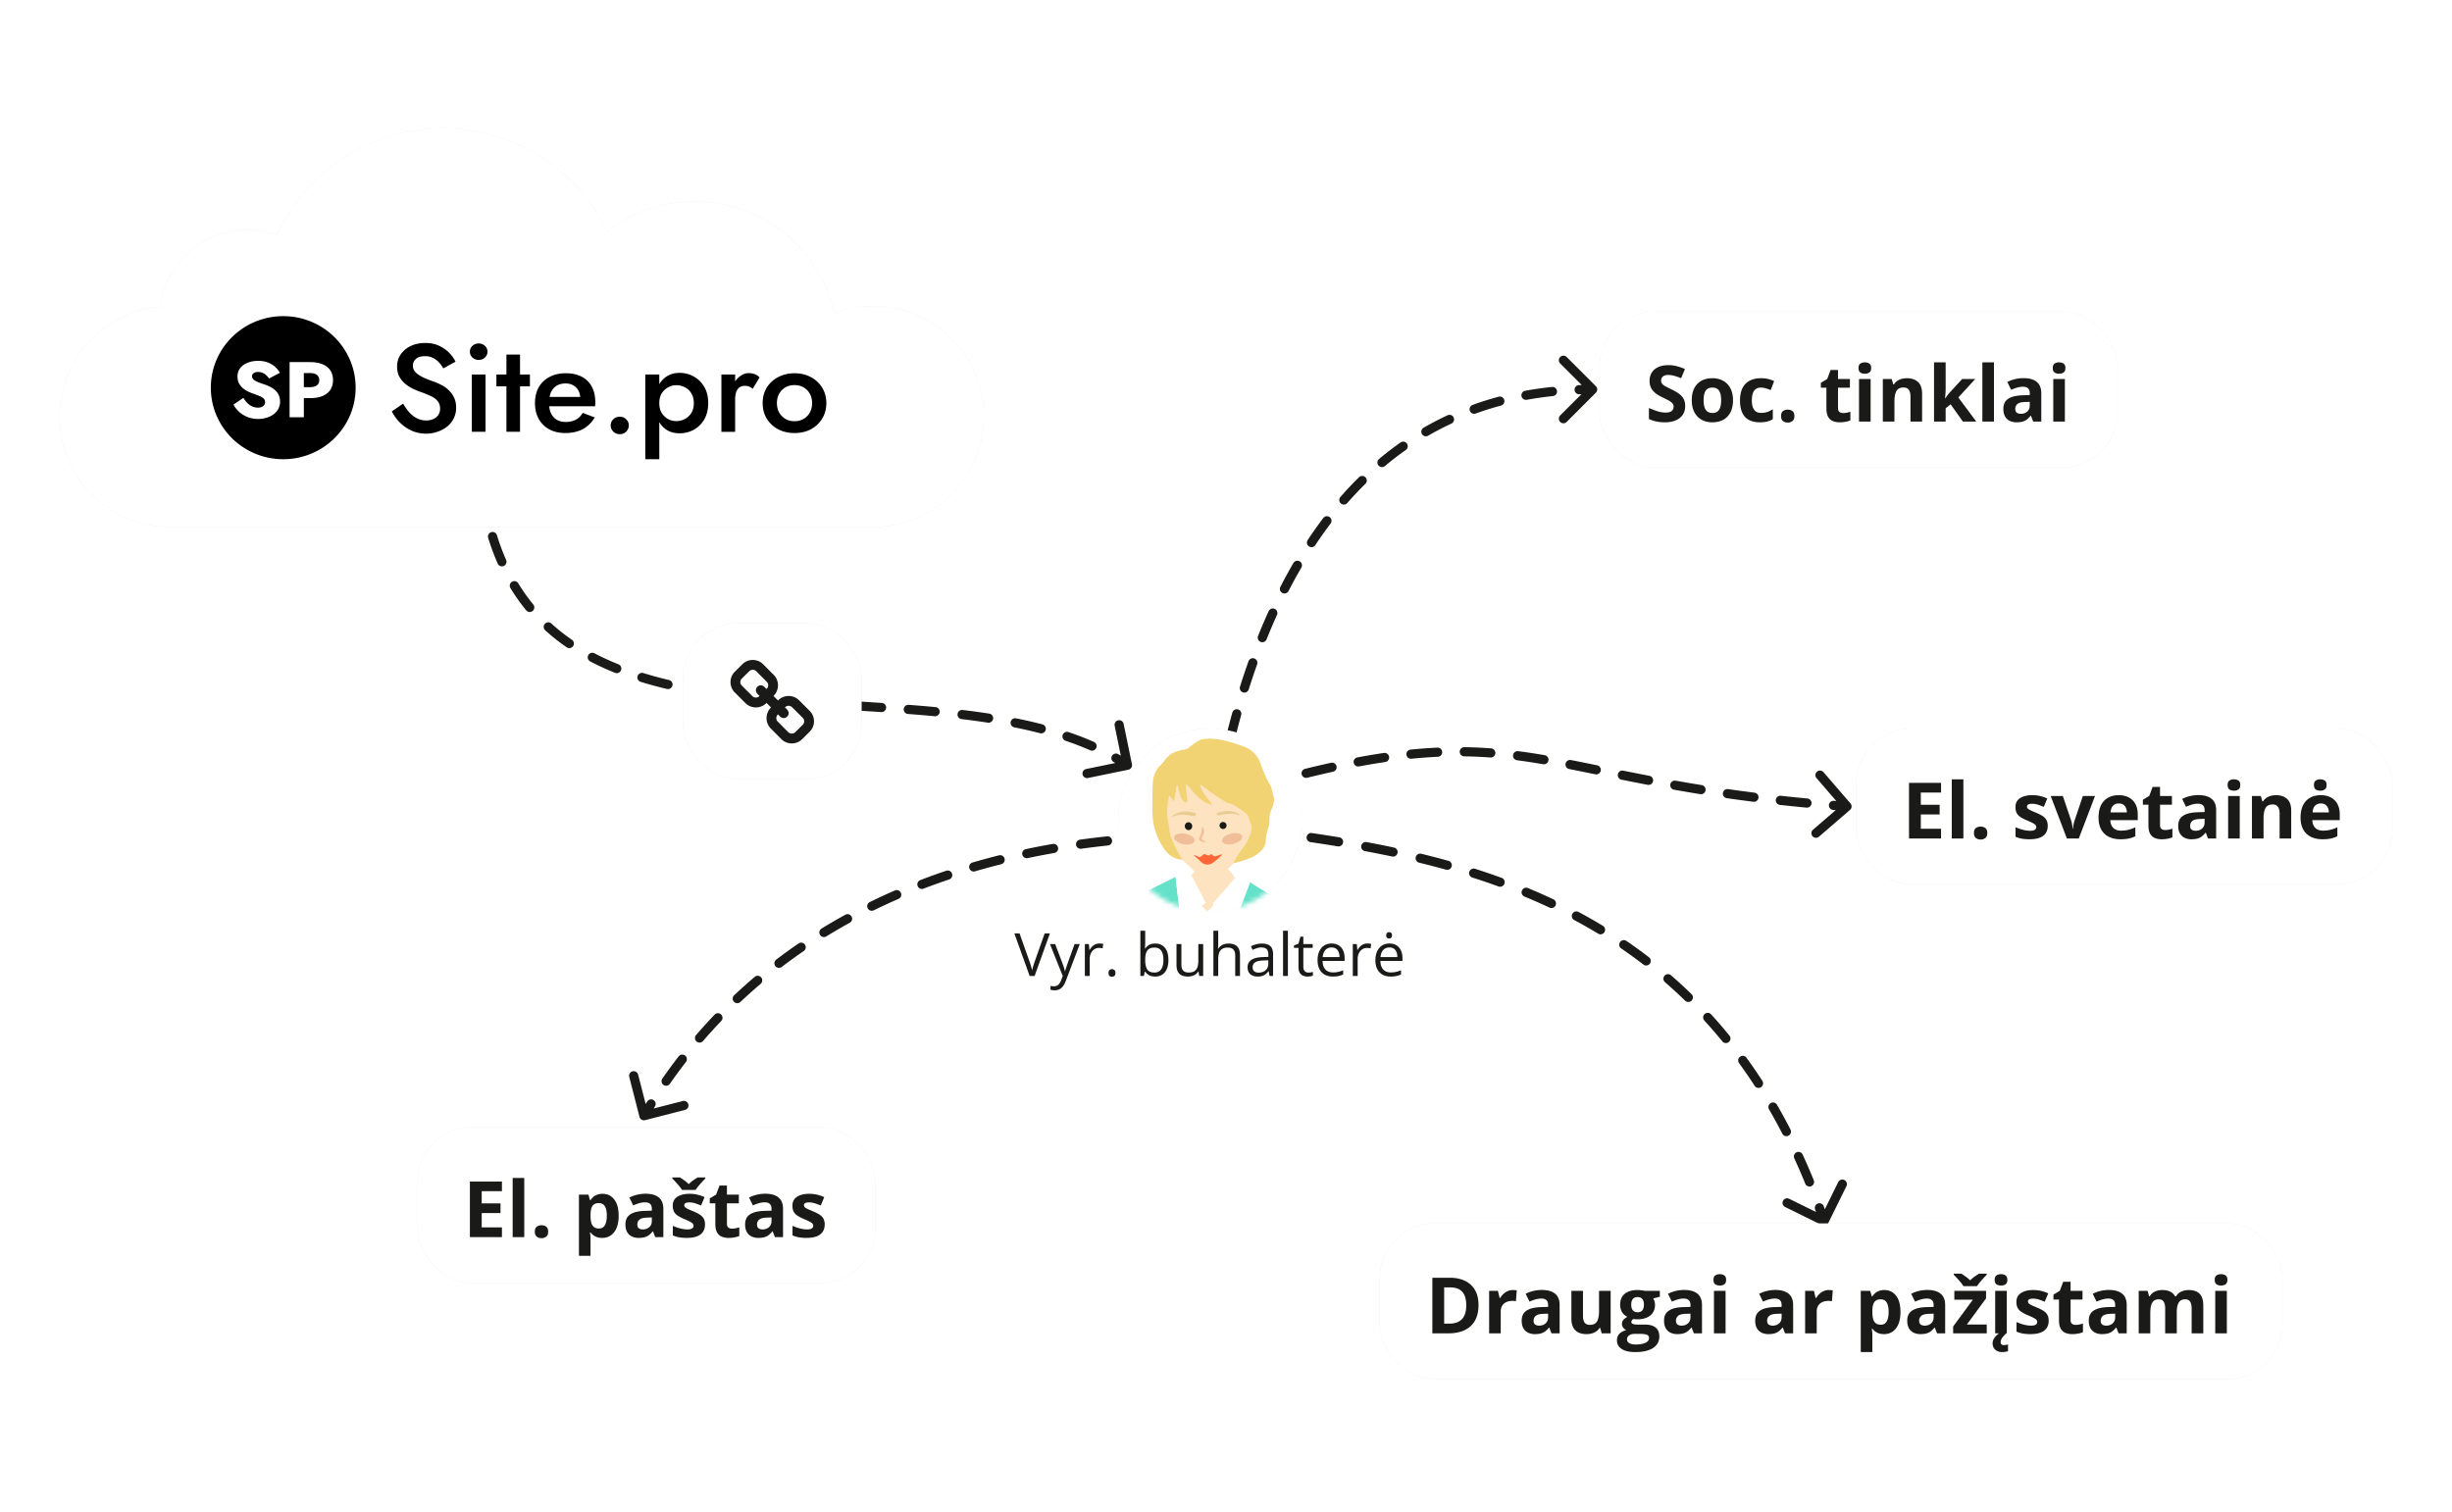 <svg xmlns="http://www.w3.org/2000/svg" width="535" height="330" fill="none" viewBox="0 0 535 330">
  <g clip-path="url(#a)">
    <path fill="#1A1A18" d="M246.202 167.979a.999.999 0 0 0 .777-1.181l-1.814-8.815a1 1 0 0 0-1.959.404l1.613 7.835-7.836 1.613a1 1 0 0 0 .404 1.959l8.815-1.815Zm-141.148-56.335a1 1 0 1 0 1.959-.4l-1.959.4Zm3.377 5.179a1 1 0 1 0-1.911.589l1.911-.589Zm.165 6.184a1 1 0 1 0 1.831-.805l-1.831.805Zm4.463 4.268a1.001 1.001 0 0 0-1.71 1.038l1.71-1.038Zm1.749 5.923a1 1 0 1 0 1.545-1.27l-1.545 1.27Zm5.485 2.873a1 1 0 0 0-1.346 1.479l1.346-1.479Zm3.353 5.198a1 1 0 1 0 1.133-1.648l-1.133 1.648Zm6.054 1.308a1 1 0 0 0-.928 1.772l.928-1.772Zm4.497 4.262a1 1 0 0 0 .744-1.857l-.744 1.857Zm6.188.061a1 1 0 1 0-.589 1.911l.589-1.911Zm5.131 3.461a.999.999 0 1 0 .461-1.946l-.461 1.946Zm6.151-.758a1 1 0 1 0-.36 1.967l.36-1.967Zm5.472 2.906a1 1 0 0 0 .28-1.98l-.28 1.98Zm6.072-1.258a1 1 0 0 0-.219 1.988l.219-1.988Zm5.643 2.562a1 1 0 0 0 .174-1.992l-.174 1.992Zm6.007-1.53a1 1 0 0 0-.144 1.995l.144-1.995Zm5.716 2.39a1 1 0 1 0 .128-1.996l-.128 1.996Zm5.979-1.632a1.001 1.001 0 0 0-.123 1.997l.123-1.997Zm5.726 2.367a.999.999 0 1 0 .131-1.995l-.131 1.995Zm5.993-1.58a1 1 0 1 0-.152 1.994l.152-1.994Zm5.676 2.488a1 1 0 0 0 .188-1.991l-.188 1.991Zm6.047-1.368a1.001 1.001 0 0 0-.238 1.986l.238-1.986Zm5.542 2.773a1 1 0 1 0 .305-1.977l-.305 1.977Zm6.125-.952a1.001 1.001 0 0 0-.392 1.962l.392-1.962Zm5.268 3.254a1 1 0 1 0 .502-1.936l-.502 1.936Zm6.186-.25a1 1 0 0 0-.639 1.895l.639-1.895Zm4.747 3.973a1 1 0 0 0 .805-1.831l-.805 1.831Zm6.14.854a1 1 0 1 0-.996 1.734l.996-1.734ZM105.5 108.5l-.988.157a69.13 69.13 0 0 0 .542 2.987l.979-.2.98-.2a67.958 67.958 0 0 1-.525-2.901l-.988.157Zm1.976 8.618-.956.294a51.751 51.751 0 0 0 2.076 5.595l.915-.403.916-.402a49.922 49.922 0 0 1-1.996-5.379l-.955.295Zm4.728 10.676-.855.519a42.066 42.066 0 0 0 3.459 4.885l.772-.635.773-.635a39.992 39.992 0 0 1-3.294-4.653l-.855.519Zm7.416 9.017-.673.739a44.07 44.07 0 0 0 4.699 3.719l.566-.824.567-.824a42.078 42.078 0 0 1-4.486-3.55l-.673.74Zm9.616 6.652-.464.886a59.17 59.17 0 0 0 5.425 2.49l.372-.928.372-.929a56.584 56.584 0 0 1-5.241-2.405l-.464.886Zm10.855 4.392-.295.956a89.54 89.54 0 0 0 5.72 1.55l.23-.973.231-.973a87.582 87.582 0 0 1-5.592-1.515l-.294.955Zm11.396 2.731-.18.984c1.917.35 3.863.661 5.832.939l.14-.99.14-.99a144.164 144.164 0 0 1-5.752-.926l-.18.983Zm11.615 1.659-.11.994c1.939.213 3.894.403 5.862.574l.087-.996.087-.996a263.465 263.465 0 0 1-5.817-.57l-.109.994Zm11.687 1.035-.072.998c1.948.14 3.903.27 5.86.395l.064-.998.064-.998a715.86 715.86 0 0 1-5.844-.394l-.072.997Zm11.705.76-.061.998c1.953.12 3.904.242 5.849.37l.066-.997.065-.998a1393.75 1393.75 0 0 0-5.857-.372l-.062.999Zm11.705.785-.076.997c1.955.15 3.9.313 5.828.494l.094-.995.094-.996a331.51 331.51 0 0 0-5.864-.497l-.076.997Zm11.68 1.116-.119.993c1.951.234 3.879.494 5.78.787l.152-.988.153-.989c-1.926-.297-3.877-.56-5.847-.796l-.119.993Zm11.59 1.809-.196.981c1.925.385 3.813.813 5.66 1.292l.251-.968.251-.968a105.595 105.595 0 0 0-5.77-1.318l-.196.981Zm11.33 2.971-.319.947a65.182 65.182 0 0 1 5.386 2.078l.403-.916.402-.915a67.23 67.23 0 0 0-5.552-2.142l-.32.948Zm10.709 4.746-.498.867c.832.478 1.645.978 2.44 1.501L246 167l.55-.835a48.404 48.404 0 0 0-2.544-1.565l-.498.867Zm104.699-79.76a1 1 0 0 0 0-1.414l-6.364-6.364a1 1 0 1 0-1.414 1.414L346.086 85l-5.657 5.657a1 1 0 1 0 1.414 1.414l6.364-6.364Zm-80.145 81.641a1 1 0 1 0-1.956-.414l1.956.414Zm-.657-6.137a1 1 0 1 0 1.944.472l-1.944-.472Zm3.405-5.157a.999.999 0 1 0-1.927-.533l1.927.533Zm-.261-6.177a1 1 0 0 0 1.908.599l-1.908-.599Zm3.749-4.905a1 1 0 0 0-1.884-.67l1.884.67Zm.199-6.181a1 1 0 1 0 1.856.746l-1.856-.746Zm4.132-4.586a1 1 0 0 0-1.821-.827l1.821.827Zm.741-6.137a1 1 0 0 0 1.78.913l-1.78-.913Zm4.556-4.168a1 1 0 1 0-1.728-1.006l1.728 1.006Zm1.386-6.022a1 1 0 0 0 1.667 1.104l-1.667-1.104Zm5.008-3.612a1 1 0 1 0-1.594-1.208l1.594 1.208Zm2.138-5.797a1 1 0 0 0 1.506 1.316l-1.506-1.316Zm5.459-2.885a1 1 0 0 0-1.404-1.425l1.404 1.425Zm2.979-5.411a1 1 0 0 0 1.285 1.533l-1.285-1.533Zm5.849-1.976a1 1 0 0 0-1.15-1.636l1.15 1.636Zm3.846-4.831a1 1 0 0 0 1.002 1.73l-1.002-1.73Zm6.107-.93a1 1 0 0 0-.844-1.813l.844 1.813Zm4.631-4.074a1 1 0 1 0 .681 1.88l-.681-1.88Zm6.177.153a1 1 0 0 0-.518-1.932l.518 1.932Zm5.271-3.23a1 1 0 0 0 .358 1.968l-.358-1.968Zm6.055 1.156a1 1 0 0 0-.207-1.99l.207 1.99Zm5.687-2.392a1 1 0 1 0 .066 2l-.066-2ZM266.5 170l.981.193c.184-.933.378-1.882.581-2.845l-.978-.207-.978-.207c-.206.972-.401 1.93-.587 2.873l.981.193Zm1.877-8.553.972.236c.448-1.844.934-3.724 1.461-5.629l-.963-.266-.964-.267a186.274 186.274 0 0 0-1.478 5.69l.972.236Zm3.126-11.271.954.3a157.908 157.908 0 0 1 1.841-5.504l-.942-.335-.942-.335a159.19 159.19 0 0 0-1.865 5.575l.954.299Zm3.922-11.012.928.373a129.638 129.638 0 0 1 2.276-5.332l-.91-.414-.911-.413a133.202 133.202 0 0 0-2.311 5.413l.928.373Zm4.835-10.639.89.456a110.359 110.359 0 0 1 2.776-5.081l-.864-.503-.864-.503a111.647 111.647 0 0 0-2.828 5.174l.89.457Zm5.885-10.095.834.552a90.886 90.886 0 0 1 3.341-4.716l-.797-.604-.797-.604a92.289 92.289 0 0 0-3.414 4.82l.833.552Zm7.066-9.303.753.658a76.77 76.77 0 0 1 3.953-4.201l-.702-.712-.702-.713a78.787 78.787 0 0 0-4.055 4.31l.753.658Zm8.328-8.188.642.767a67.713 67.713 0 0 1 4.564-3.509l-.575-.818-.575-.818a69.7 69.7 0 0 0-4.699 3.612l.643.766Zm9.553-6.708.501.865a64.54 64.54 0 0 1 5.105-2.66l-.422-.907-.422-.906a66.501 66.501 0 0 0-5.263 2.743l.501.865Zm10.577-4.93.341.941a67.17 67.17 0 0 1 5.496-1.727l-.259-.966-.259-.966a69.082 69.082 0 0 0-5.659 1.779l.34.94Zm11.287-3.032.179.984a75.469 75.469 0 0 1 5.697-.812l-.104-.995-.103-.994c-2.001.208-3.95.487-5.848.833l.179.984Zm11.596-1.22.033 1c.96-.033 1.932-.049 2.915-.049v-2c-1.005 0-1.999.017-2.981.05l.033.999ZM262.5 183.5a1 1 0 0 0 0-2v2Zm-122.969 60.249c.138.534.683.857 1.217.72l8.718-2.237a.999.999 0 1 0-.497-1.937l-7.749 1.988-1.988-7.749a.999.999 0 1 0-1.937.497l2.236 8.718Zm3.378-2.285a1 1 0 0 0-1.696-1.061l1.696 1.061Zm1.613-6.074a1 1 0 0 0 1.642 1.143l-1.642-1.143Zm5.139-3.618a1 1 0 1 0-1.581-1.225l1.581 1.225Zm2.221-5.88a1 1 0 0 0 1.516 1.305l-1.516-1.305Zm5.485-3.069a1 1 0 1 0-1.445-1.383l1.445 1.383Zm2.823-5.617a1 1 0 1 0 1.371 1.456l-1.371-1.456Zm5.776-2.48a.999.999 0 1 0-1.293-1.526l1.293 1.526Zm3.393-5.292a1 1 0 0 0 1.212 1.591l-1.212-1.591Zm6.001-1.87a1 1 0 1 0-1.13-1.65l1.13 1.65Zm3.911-4.919a1 1 0 1 0 1.046 1.704l-1.046-1.704Zm6.155-1.264a1 1 0 0 0-.962-1.753l.962 1.753Zm4.367-4.518a1 1 0 1 0 .879 1.796l-.879-1.796Zm6.256-.686a1 1 0 1 0-.798-1.834l.798 1.834Zm4.764-4.107a1 1 0 1 0 .716 1.867l-.716-1.867Zm6.285-.136a1 1 0 0 0-.638-1.896l.638 1.896Zm5.079-3.691a1 1 0 0 0 .561 1.92l-.561-1.92Zm6.286.367a1 1 0 1 0-.487-1.94l.487 1.94Zm5.361-3.29a1 1 0 1 0 .414 1.957l-.414-1.957Zm6.22.837a1 1 0 0 0-.344-1.971l.344 1.971Zm5.595-2.901a1 1 0 1 0 .276 1.981l-.276-1.981Zm6.153 1.264a1.001 1.001 0 0 0-.21-1.989l.21 1.989Zm5.751-2.517a.999.999 0 1 0 .144 1.994l-.144-1.994Zm6.064 1.661a1 1 0 0 0-.081-1.998l.081 1.998Zm5.936-2.15a1 1 0 0 0 .021 2l-.021-2ZM140.5 243.5l.861.509c.509-.861 1.025-1.709 1.548-2.545l-.848-.53-.848-.531c-.531.851-1.056 1.713-1.574 2.588l.861.509Zm4.843-7.539.821.572a115.985 115.985 0 0 1 3.497-4.761l-.79-.612-.791-.613a119.322 119.322 0 0 0-3.558 4.843l.821.571Zm7.297-9.416.758.652c1.3-1.51 2.624-2.967 3.969-4.374l-.722-.691-.723-.692a115.83 115.83 0 0 0-4.04 4.452l.758.653Zm8.235-8.611.686.728a113.09 113.09 0 0 1 4.405-3.936l-.646-.763-.647-.763a114.734 114.734 0 0 0-4.483 4.006l.685.728Zm9.09-7.705.606.796a115.593 115.593 0 0 1 4.789-3.461l-.565-.825-.565-.825a118.622 118.622 0 0 0-4.871 3.52l.606.795Zm9.829-6.732.523.852a122.68 122.68 0 0 1 5.109-2.968l-.481-.876-.481-.877c-1.738.955-3.47 1.959-5.193 3.017l.523.852Zm10.438-5.736.44.898a130.787 130.787 0 0 1 5.377-2.482l-.399-.917-.399-.917a131.99 131.99 0 0 0-5.458 2.52l.439.898Zm10.939-4.758.358.934a140.738 140.738 0 0 1 5.569-2.003l-.319-.948-.319-.948c-1.871.63-3.756 1.306-5.647 2.032l.358.933Zm11.287-3.8.28.96c1.93-.564 3.84-1.08 5.725-1.553l-.244-.97-.243-.97a156.803 156.803 0 0 0-5.799 1.573l.281.96Zm11.573-2.905.207.979c1.974-.418 3.912-.79 5.806-1.12l-.172-.986-.172-.985a168.44 168.44 0 0 0-5.876 1.134l.207.978Zm11.746-2.052.138.991c2.029-.283 3.991-.519 5.877-.717l-.105-.995-.105-.994c-1.906.2-3.89.439-5.943.725l.138.99ZM247.615 183l.072.997a188.33 188.33 0 0 1 5.92-.333l-.041-.999-.04-.999c-1.84.074-3.841.182-5.983.337l.072.997Zm11.939-.486.01 1c1.095-.012 2.077-.014 2.936-.014v-2c-.863 0-1.852.002-2.957.014l.011 1Z"/>
    <g filter="url(#b)">
      <path fill="#474747" fill-opacity=".13" d="M96.638 28C80.54 28 66.68 37.574 60.44 51.339a19.042 19.042 0 0 0-6.523-1.144c-9.736 0-17.767 7.294-18.932 16.715C22.666 67.977 13 78.314 13 90.91c0 13.304 10.787 24.091 24.092 24.091.188 0 .375-.004.561-.008V115H190.48l.079.001.078-.001h1.767v-.069c12.443-.943 22.245-11.338 22.245-24.022 0-13.305-10.785-24.09-24.09-24.09-3.001 0-5.873.549-8.523 1.551-3.082-13.959-15.527-24.401-30.413-24.401a31.014 31.014 0 0 0-19.153 6.584C126.064 37.21 112.426 28 96.638 28Z"/>
    </g>
    <path fill="#fff" d="M96.638 28C80.54 28 66.68 37.574 60.44 51.339a19.042 19.042 0 0 0-6.523-1.144c-9.736 0-17.767 7.294-18.932 16.715C22.666 67.977 13 78.314 13 90.91c0 13.304 10.787 24.091 24.092 24.091.188 0 .375-.004.561-.008V115H190.48l.079.001.078-.001h1.767v-.069c12.443-.943 22.245-11.338 22.245-24.022 0-13.305-10.785-24.09-24.09-24.09-3.001 0-5.873.549-8.523 1.551-3.082-13.959-15.527-24.401-30.413-24.401a31.014 31.014 0 0 0-19.153 6.584C126.064 37.21 112.426 28 96.638 28Z"/>
    <path fill="#000" d="m87.958 88.092-2.465 1.686a9.387 9.387 0 0 0 1.737 2.42 9.043 9.043 0 0 0 2.576 1.794c.99.435 2.054.652 3.193.652.84 0 1.643-.136 2.409-.408a6.944 6.944 0 0 0 2.1-1.087 5.3 5.3 0 0 0 1.457-1.795c.373-.706.56-1.504.56-2.392 0-.834-.15-1.559-.448-2.175a5.283 5.283 0 0 0-1.176-1.631 6.654 6.654 0 0 0-1.597-1.142 11.5 11.5 0 0 0-1.764-.761c-1.046-.363-1.896-.716-2.549-1.06-.653-.345-1.139-.708-1.456-1.088a2.168 2.168 0 0 1-.448-1.333c0-.543.214-1.015.644-1.413.43-.417 1.101-.626 2.016-.626.654 0 1.223.127 1.709.381.504.236.943.562 1.316.979.373.399.69.834.952 1.305l2.661-1.468c-.317-.67-.775-1.314-1.372-1.93-.598-.617-1.326-1.124-2.185-1.523-.859-.417-1.867-.625-3.025-.625-1.176 0-2.231.217-3.165.652-.915.435-1.643 1.042-2.184 1.822-.542.76-.813 1.649-.813 2.664 0 .888.178 1.65.533 2.284a5.561 5.561 0 0 0 1.344 1.577c.541.416 1.111.77 1.709 1.06.597.272 1.138.49 1.624.653.822.29 1.55.589 2.185.897.634.29 1.12.652 1.456 1.087.355.417.532.97.532 1.659 0 .76-.28 1.377-.84 1.848-.56.472-1.288.707-2.185.707-.728 0-1.4-.154-2.016-.462a6.015 6.015 0 0 1-1.653-1.278 11.606 11.606 0 0 1-1.372-1.93Zm14.567-11.337c0 .49.187.915.56 1.278.392.344.84.516 1.344.516.542 0 .999-.172 1.373-.517.373-.362.56-.788.56-1.277a1.67 1.67 0 0 0-.56-1.278c-.374-.345-.831-.517-1.373-.517-.504 0-.952.172-1.344.517a1.67 1.67 0 0 0-.56 1.278Zm.42 4.975v12.506h2.997V81.73h-2.997Zm5.366 0v2.583h7.31V81.73h-7.31Zm2.185-4.35v16.856h2.969V77.38h-2.969Zm12.813 17.128c1.494 0 2.773-.28 3.837-.843 1.065-.58 1.942-1.431 2.633-2.555l-2.633-1.006c-.392.67-.896 1.169-1.512 1.495-.616.326-1.345.49-2.185.49-.784 0-1.447-.164-1.988-.49-.542-.326-.962-.806-1.261-1.44-.28-.635-.411-1.397-.392-2.285 0-.906.14-1.667.42-2.283.299-.617.71-1.088 1.233-1.414.541-.326 1.195-.49 1.96-.49.635 0 1.186.136 1.653.408a2.79 2.79 0 0 1 1.12 1.142c.28.49.42 1.07.42 1.74 0 .127-.037.281-.112.462a2.743 2.743 0 0 1-.168.435l.924-1.25h-8.71v2.039h11.315v-.354c.019-.163.028-.317.028-.462 0-1.341-.252-2.483-.756-3.425a5.116 5.116 0 0 0-2.213-2.203c-.952-.507-2.11-.76-3.473-.76s-2.549.271-3.557.815a5.686 5.686 0 0 0-2.353 2.256c-.541.98-.812 2.13-.812 3.453 0 1.305.271 2.447.812 3.426a5.725 5.725 0 0 0 2.297 2.284c1.008.543 2.166.815 3.473.815ZM61.797 69c8.724 0 15.798 6.988 15.798 15.61 0 8.62-7.074 15.61-15.798 15.61S46 93.23 46 84.61C46 75.988 53.073 69 61.797 69Zm-5.49 9.755c-.833 0-1.593.137-2.28.412-.674.263-1.214.653-1.619 1.169-.392.516-.589 1.129-.589 1.839 0 .595.117 1.105.35 1.53.233.412.527.767.883 1.064a5.5 5.5 0 0 0 1.122.706c.404.183.76.326 1.067.43.625.217 1.128.412 1.508.583.38.172.655.355.827.55.172.183.258.43.258.74 0 .366-.147.658-.441.875-.295.206-.669.31-1.123.31-.429 0-.84-.086-1.232-.258a3.761 3.761 0 0 1-1.066-.74 5.748 5.748 0 0 1-.865-1.133l-2.17 1.461c.294.573.705 1.1 1.232 1.581a6.119 6.119 0 0 0 1.858 1.151 6.519 6.519 0 0 0 2.335.412 5.96 5.96 0 0 0 1.748-.257 4.727 4.727 0 0 0 1.527-.722 3.5 3.5 0 0 0 1.066-1.186 3.28 3.28 0 0 0 .404-1.632c0-.504-.085-.952-.256-1.341a3.255 3.255 0 0 0-.718-1.03 4.146 4.146 0 0 0-1.03-.757 8.347 8.347 0 0 0-1.269-.568c-.6-.194-1.116-.378-1.545-.55-.417-.171-.742-.36-.974-.566a.96.96 0 0 1-.332-.722c0-.264.117-.481.35-.653.233-.183.57-.275 1.012-.275.33 0 .637.063.919.19.294.114.558.28.79.497.246.207.46.453.644.74l2.373-1.238c-.22-.412-.54-.82-.957-1.22-.416-.401-.944-.733-1.58-.997-.626-.263-1.368-.395-2.226-.395Zm6.88.274v12.03h3.108v-4.175h1.36c1.091 0 2.005-.155 2.74-.464.749-.32 1.313-.774 1.693-1.359.38-.595.57-1.294.57-2.096 0-.825-.19-1.53-.57-2.113-.38-.585-.944-1.032-1.692-1.341-.736-.32-1.65-.482-2.74-.482h-4.47Zm4.468 2.39c.626 0 1.116.131 1.472.395.356.263.533.647.533 1.15 0 .493-.177.872-.533 1.136-.356.263-.846.395-1.472.395h-1.36V81.42h1.36Zm65.592 11.433c0 .508.187.952.56 1.332.392.38.868.571 1.429.571.56 0 1.027-.19 1.4-.57.373-.381.56-.825.56-1.333 0-.526-.187-.97-.56-1.332-.373-.38-.84-.571-1.4-.571-.561 0-1.037.19-1.429.57-.373.363-.56.807-.56 1.333Zm10.604 7.368V81.732h-3.053v18.488h3.053Zm10.671-12.234c0-1.414-.29-2.602-.869-3.562-.578-.979-1.344-1.731-2.296-2.257a6.329 6.329 0 0 0-3.109-.788c-1.083 0-2.035.272-2.857.816-.803.543-1.428 1.305-1.876 2.283-.449.979-.673 2.148-.673 3.508 0 1.34.224 2.51.673 3.507.448.978 1.073 1.74 1.876 2.283.822.526 1.774.789 2.857.789 1.12 0 2.157-.254 3.109-.761.952-.526 1.718-1.278 2.296-2.257.579-.997.869-2.184.869-3.561Zm-3.137 0c0 .833-.178 1.54-.532 2.12a3.611 3.611 0 0 1-1.401 1.332 4.048 4.048 0 0 1-1.932.462 3.732 3.732 0 0 1-1.737-.434 3.88 3.88 0 0 1-1.4-1.333c-.355-.58-.532-1.296-.532-2.147 0-.852.177-1.568.532-2.148.373-.58.84-1.015 1.4-1.305a3.558 3.558 0 0 1 1.737-.463 4.05 4.05 0 0 1 1.932.463c.579.29 1.046.734 1.401 1.332.354.58.532 1.287.532 2.12Zm9.015-6.254h-2.997V94.24h2.997V81.732Zm3.837 3.127 1.484-2.474a2.489 2.489 0 0 0-1.064-.734 3.93 3.93 0 0 0-1.317-.218c-.653 0-1.288.236-1.904.707-.598.453-1.092 1.07-1.484 1.849-.374.761-.561 1.64-.561 2.637l1.009.571c0-.598.065-1.115.196-1.55.149-.453.382-.806.7-1.06.317-.254.728-.38 1.232-.38.374 0 .682.054.925.163.261.108.522.271.784.489Zm2.169 3.127c0 1.268.299 2.401.896 3.398a6.552 6.552 0 0 0 2.493 2.31c1.064.545 2.25.816 3.557.816 1.326 0 2.511-.271 3.557-.815a6.354 6.354 0 0 0 2.465-2.311c.616-.997.924-2.13.924-3.398 0-1.287-.308-2.42-.924-3.399a6.159 6.159 0 0 0-2.465-2.284c-1.046-.562-2.231-.843-3.557-.843-1.307 0-2.493.281-3.557.843a6.348 6.348 0 0 0-2.493 2.284c-.597.979-.896 2.112-.896 3.398Zm3.109 0c0-.78.168-1.469.504-2.067a3.552 3.552 0 0 1 1.372-1.386c.579-.327 1.233-.49 1.961-.49s1.382.163 1.96.49a3.555 3.555 0 0 1 1.373 1.386c.336.598.504 1.287.504 2.067 0 .779-.168 1.468-.504 2.066a3.814 3.814 0 0 1-1.373 1.386c-.578.327-1.232.49-1.96.49s-1.382-.163-1.961-.49a3.811 3.811 0 0 1-1.372-1.386c-.336-.598-.504-1.287-.504-2.067Z"/>
    <path fill="#1A1A18" d="M403.653 176.756a1 1 0 0 0 .104-1.41l-5.88-6.813a1 1 0 1 0-1.514 1.306l5.227 6.057-6.057 5.226a1.002 1.002 0 0 0 1.307 1.515l6.813-5.881Zm-127.421-6.72a1 1 0 1 0 .536 1.927l-.536-1.927Zm3.379 1.149a1 1 0 1 0-.518-1.931l.518 1.931Zm5.135-3.388a1 1 0 0 0 .479 1.942l-.479-1.942Zm6.108.628a1 1 0 1 0-.429-1.954l.429 1.954Zm5.308-3.123a1 1 0 1 0 .368 1.966l-.368-1.966Zm6.084 1.005a1 1 0 0 0-.292-1.979l.292 1.979Zm5.515-2.705a1 1 0 0 0 .201 1.99l-.201-1.99Zm5.957 1.563a1 1 0 0 0-.092-1.998l.092 1.998Zm5.791-2.095a1 1 0 0 0-.028 2l.028-2Zm5.724 2.257a1.001 1.001 0 0 0 .149-1.995l-.149 1.995Zm5.991-1.393a1.001 1.001 0 0 0-.257 1.984l.257-1.984Zm5.456 2.85a1 1 0 1 0 .337-1.971l-.337 1.971Zm6.086-.909a1 1 0 1 0-.384 1.963l.384-1.963Zm5.324 3.114a1 1 0 0 0 .402-1.959l-.402 1.959Zm6.09-.795a.999.999 0 1 0-.397 1.96l.397-1.96Zm5.326 3.092a1 1 0 1 0 .378-1.964l-.378 1.964Zm6.086-.907a1 1 0 0 0-.35 1.969l.35-1.969Zm5.428 2.947a1.001 1.001 0 0 0 .317-1.975l-.317 1.975Zm6.035-1.105a1 1 0 0 0-.284 1.98l.284-1.98Zm5.496 2.759a1 1 0 1 0 .251-1.984l-.251 1.984Zm6.017-1.302a1 1 0 1 0-.219 1.988l.219-1.988Zm5.588 2.582a1 1 0 1 0 .189-1.991l-.189 1.991Zm5.974-1.484a.999.999 0 1 0-.161 1.993l.161-1.993Zm-123.63-3.777.268.964c.964-.268 1.911-.527 2.843-.778l-.259-.965-.259-.966c-.938.252-1.892.512-2.861.782l.268.963Zm8.486-2.231.239.971c1.945-.48 3.82-.917 5.629-1.314l-.214-.977-.215-.977c-1.827.402-3.718.843-5.679 1.326l.24.971Zm11.36-2.483.184.983a151.8 151.8 0 0 1 5.716-.961l-.146-.989-.146-.99c-1.859.275-3.786.598-5.792.974l.184.983Zm11.516-1.688.1.995c1.993-.201 3.906-.341 5.756-.427l-.046-.999-.046-.999c-1.888.087-3.837.231-5.865.435l.101.995Zm11.633-.527-.014 1c1.962.027 3.871.116 5.752.257l.074-.998.075-.997a96.277 96.277 0 0 0-5.873-.262l-.014 1Zm11.6.856-.128.992c1.896.246 3.791.537 5.713.866l.169-.986.168-.985a143.67 143.67 0 0 0-5.793-.879l-.129.992Zm11.479 1.93-.192.982c1.851.362 3.745.748 5.708 1.151l.201-.98.201-.979a636.565 636.565 0 0 0-5.726-1.155l-.192.981Zm11.408 2.318-.199.98c1.837.372 3.74.751 5.723 1.132l.189-.982.189-.982a571.867 571.867 0 0 1-5.704-1.128l-.198.98Zm11.435 2.19-.175.984c1.853.329 3.776.656 5.778.978l.158-.987.159-.988c-1.99-.32-3.902-.645-5.745-.972l-.175.985Zm11.496 1.847-.142.99c1.86.266 3.785.527 5.78.779l.126-.992.125-.992c-1.984-.251-3.898-.51-5.747-.775l-.142.99Zm11.545 1.461-.109.994c1.875.206 3.81.405 5.807.594l.094-.995.095-.996a381.876 381.876 0 0 1-5.777-.591l-.11.994Zm11.592 1.1-.081.997c.972.078 1.958.154 2.958.228l.073-.998.073-.997c-.995-.073-1.976-.149-2.943-.226l-.08.996Zm-2.492 91.625a1 1 0 0 0 1.339-.455l3.978-8.073a1 1 0 0 0-1.794-.884l-3.536 7.176-7.176-3.536a1 1 0 0 0-.884 1.794l8.073 3.978Zm-132.427-88.388a.999.999 0 1 0-.262 1.982l.262-1.982Zm2.737 2.374a1 1 0 1 0 .256-1.984l-.256 1.984Zm6.274-1.214a1 1 0 1 0-.254 1.984l.254-1.984Zm5.753 2.771a1 1 0 1 0 .267-1.982l-.267 1.982Zm6.297-1.135a1.001 1.001 0 0 0-.291 1.979l.291-1.979Zm5.679 2.906a1 1 0 1 0 .324-1.973l-.324 1.973Zm6.322-.924a1 1 0 1 0-.366 1.966l.366-1.966Zm5.564 3.147a1 1 0 0 0 .416-1.956l-.416 1.956Zm6.358-.603a1 1 0 1 0-.474 1.943l.474-1.943Zm5.363 3.465a1 1 0 1 0 .537-1.926l-.537 1.926Zm6.386-.18a1 1 0 1 0-.608 1.905l.608-1.905Zm5.098 3.851a1 1 0 0 0 .684-1.88l-.684 1.88Zm6.38.335a1.001 1.001 0 0 0-.766 1.848l.766-1.848Zm4.735 4.281a.999.999 0 1 0 .853-1.809l-.853 1.809Zm6.318.934a1.001 1.001 0 0 0-.943 1.765l.943-1.765Zm4.284 4.736a1 1 0 1 0 1.034-1.711l-1.034 1.711Zm6.185 1.599a.999.999 0 1 0-1.128 1.651l1.128-1.651Zm3.738 5.18a1.001 1.001 0 0 0 1.22-1.585l-1.22 1.585Zm5.966 2.292a1.001 1.001 0 0 0-1.31 1.512l1.31-1.512Zm3.112 5.575a1 1 0 0 0 1.395-1.433l-1.395 1.433Zm5.653 2.964a1 1 0 0 0-1.476 1.349l1.476-1.349Zm2.448 5.896a1 1 0 1 0 1.55-1.263l-1.55 1.263Zm5.282 3.588a1 1 0 0 0-1.619 1.175l1.619-1.175Zm1.783 6.133a1 1 0 1 0 1.679-1.087l-1.679 1.087Zm4.873 4.134a1 1 0 1 0-1.732 1l1.732-1Zm1.154 6.29a1 1 0 1 0 1.778-.915l-1.778.915Zm4.446 4.574a1 1 0 1 0-1.818.834l1.818-.834Zm.567 6.349a1 1 0 1 0 1.852-.755l-1.852.755Zm4.038 4.935a1 1 0 1 0-1.881.68l1.881-.68ZM265 180l-.131.991c.986.131 1.987.261 2.999.392l.128-.992.128-.992c-1.011-.13-2.009-.26-2.993-.39L265 180Zm9.015 1.161-.127.992c1.967.253 3.971.513 6.007.787l.133-.991.134-.991a996.726 996.726 0 0 0-6.02-.789l-.127.992Zm12.032 1.634-.146.989c1.968.29 3.96.597 5.97.927l.162-.986.162-.987a355.642 355.642 0 0 0-6.003-.933l-.145.99Zm11.963 1.975-.183.983c1.964.366 3.942.759 5.93 1.181l.208-.978.208-.978c-2.005-.427-4-.822-5.98-1.191l-.183.983Zm11.868 2.533-.237.971c1.942.473 3.889.979 5.837 1.522l.268-.963.269-.963a184.58 184.58 0 0 0-5.9-1.539l-.237.972Zm11.682 3.265-.304.953c1.905.608 3.808 1.255 5.706 1.946l.342-.94.342-.94c-1.924-.7-3.853-1.356-5.782-1.971l-.304.952Zm11.399 4.158-.383.924c1.843.764 3.678 1.574 5.501 2.433l.427-.904.426-.905a129.672 129.672 0 0 0-5.588-2.472l-.383.924Zm10.964 5.173-.471.883c1.758.938 3.501 1.928 5.227 2.971l.517-.856.517-.855a115.721 115.721 0 0 0-5.318-3.025l-.472.882Zm10.377 6.278-.564.826a105.735 105.735 0 0 1 4.866 3.529l.61-.792.61-.793a108.007 108.007 0 0 0-4.958-3.595l-.564.825Zm9.613 7.403-.655.756a103.217 103.217 0 0 1 4.422 4.063l.697-.716.698-.717a105.963 105.963 0 0 0-4.507-4.142l-.655.756Zm8.682 8.457-.738.675a106.341 106.341 0 0 1 3.924 4.547l.775-.631.775-.632a107.108 107.108 0 0 0-3.998-4.633l-.738.674Zm7.658 9.397-.809.588a112.303 112.303 0 0 1 3.402 4.958l.839-.543.84-.544a115.107 115.107 0 0 0-3.462-5.046l-.81.587Zm6.6 10.18-.866.5a125.038 125.038 0 0 1 2.886 5.29l.889-.457.889-.458a125.065 125.065 0 0 0-2.932-5.375l-.866.5Zm5.557 10.781-.909.417c.821 1.79 1.616 3.628 2.385 5.515l.926-.377.926-.378a140.602 140.602 0 0 0-2.419-5.594l-.909.417Zm4.574 11.207-.941.34c.343.948.68 1.908 1.01 2.88l.947-.322.947-.322c-.335-.984-.676-1.956-1.023-2.916l-.94.34Z"/>
    <g filter="url(#c)">
      <rect width="113" height="34" x="349" y="68" fill="#474747" fill-opacity=".13" rx="12"/>
    </g>
    <rect width="113" height="34" x="349" y="68" fill="#fff" rx="12"/>
    <path fill="#1A1A18" d="M367.691 88.63c0 .72-.174 1.345-.523 1.876-.349.531-.858.94-1.527 1.228-.664.288-1.472.432-2.424.432-.421 0-.833-.028-1.237-.083a8.546 8.546 0 0 1-1.154-.24 7.203 7.203 0 0 1-1.046-.407v-2.391a19.76 19.76 0 0 0 1.793.689 5.85 5.85 0 0 0 1.843.307c.421 0 .758-.055 1.013-.166.26-.11.448-.263.564-.457.116-.193.174-.415.174-.664 0-.304-.102-.564-.307-.78-.204-.216-.487-.418-.846-.606a34.3 34.3 0 0 0-1.204-.606 13.897 13.897 0 0 1-.921-.481 5.404 5.404 0 0 1-.947-.706 3.403 3.403 0 0 1-.738-1.004c-.189-.399-.283-.874-.283-1.428 0-.725.166-1.345.498-1.86.332-.514.806-.907 1.42-1.178.62-.277 1.35-.415 2.191-.415a7.1 7.1 0 0 1 1.802.224c.575.144 1.175.354 1.801.63l-.83 2.001a13.732 13.732 0 0 0-1.503-.523 4.865 4.865 0 0 0-1.353-.19c-.321 0-.595.052-.822.157-.226.1-.398.244-.514.432a1.166 1.166 0 0 0-.174.64c0 .287.083.53.249.73.171.193.426.381.763.564a33.5 33.5 0 0 0 1.279.64c.619.292 1.148.6 1.585.92.443.316.783.69 1.021 1.121.238.426.357.957.357 1.594Zm10.434-1.287c0 .775-.105 1.461-.315 2.059a4.066 4.066 0 0 1-.905 1.519c-.393.41-.869.72-1.428.93-.553.21-1.179.315-1.876.315a4.986 4.986 0 0 1-1.801-.315 4 4 0 0 1-1.42-.93 4.334 4.334 0 0 1-.929-1.52c-.216-.597-.324-1.283-.324-2.058 0-1.029.183-1.9.548-2.615a3.757 3.757 0 0 1 1.56-1.626c.675-.371 1.481-.557 2.416-.557.869 0 1.638.186 2.307.557.676.37 1.204.913 1.586 1.626.387.714.581 1.586.581 2.615Zm-6.417 0c0 .609.067 1.12.2 1.536.133.415.34.728.622.938.282.21.651.315 1.104.315.449 0 .811-.105 1.088-.315.282-.21.487-.523.614-.938.133-.415.199-.927.199-1.536 0-.614-.066-1.123-.199-1.527-.127-.41-.332-.717-.614-.922-.283-.204-.651-.307-1.104-.307-.67 0-1.157.23-1.461.69-.299.459-.449 1.148-.449 2.066Zm12.277 4.823c-.918 0-1.701-.166-2.349-.498-.647-.338-1.14-.858-1.477-1.56-.338-.703-.507-1.603-.507-2.698 0-1.135.191-2.059.573-2.773.387-.72.921-1.248 1.602-1.585.686-.338 1.48-.507 2.382-.507.642 0 1.196.064 1.661.191.47.122.88.269 1.228.44l-.747 1.96a11.468 11.468 0 0 0-1.112-.39 3.498 3.498 0 0 0-1.03-.159c-.442 0-.81.105-1.104.316-.293.205-.511.514-.655.93-.144.415-.216.935-.216 1.56 0 .614.077 1.123.232 1.527.155.404.379.706.673.905.293.194.65.29 1.07.29.526 0 .994-.069 1.403-.207.41-.144.808-.343 1.196-.597v2.166a4.154 4.154 0 0 1-1.221.523c-.42.11-.954.166-1.602.166Zm4.624-1.353c0-.52.141-.885.423-1.096.288-.21.634-.315 1.038-.315.393 0 .73.105 1.013.315.287.21.431.576.431 1.096 0 .498-.144.858-.431 1.08a1.6 1.6 0 0 1-1.013.331c-.404 0-.75-.11-1.038-.332-.282-.221-.423-.581-.423-1.079Zm13.53-.664c.277 0 .545-.028.805-.083a7.84 7.84 0 0 0 .789-.208v1.885a4.63 4.63 0 0 1-1.013.299 6.43 6.43 0 0 1-1.311.124 3.987 3.987 0 0 1-1.494-.266c-.438-.182-.783-.495-1.038-.938-.249-.448-.374-1.07-.374-1.867V84.62h-1.211v-1.07l1.394-.847.731-1.959h1.618v1.976h2.598v1.9h-2.598v4.475c0 .354.1.62.299.797.205.171.473.257.805.257Zm6.01-7.43V92h-2.532v-9.28h2.532Zm-1.262-3.635c.377 0 .7.088.971.266.272.171.407.495.407.97 0 .471-.135.798-.407.98-.271.177-.594.266-.971.266-.382 0-.708-.089-.979-.266-.266-.182-.399-.509-.399-.98 0-.475.133-.799.399-.97.271-.177.597-.266.979-.266Zm9.197 3.461c.991 0 1.788.272 2.391.814.603.537.905 1.4.905 2.59V92h-2.532v-5.42c0-.665-.122-1.165-.365-1.503-.238-.337-.614-.506-1.129-.506-.775 0-1.303.263-1.585.788-.283.526-.424 1.284-.424 2.275V92h-2.532v-9.28h1.935l.34 1.187h.141a2.55 2.55 0 0 1 .739-.78c.299-.2.628-.346.988-.44a4.5 4.5 0 0 1 1.128-.142Zm8.434-3.461v5.777c0 .349-.014.698-.041 1.046-.028.349-.059.698-.092 1.046h.033c.172-.243.346-.484.523-.722a10.1 10.1 0 0 1 .581-.689l2.599-2.822h2.855l-3.685 4.026L431.2 92h-2.922l-2.673-3.76-1.087.871V92h-2.532V79.084h2.532ZM435.06 92h-2.532V79.084h2.532V92Zm6.466-9.471c1.245 0 2.2.271 2.864.813.664.543.996 1.367.996 2.474V92h-1.768l-.49-1.262h-.066a4.74 4.74 0 0 1-.813.814c-.277.21-.595.365-.955.465-.36.1-.797.149-1.312.149a3.37 3.37 0 0 1-1.477-.315 2.345 2.345 0 0 1-1.021-.963c-.249-.438-.374-.99-.374-1.66 0-.985.346-1.71 1.038-2.175.692-.47 1.729-.73 3.113-.78l1.61-.05v-.407c0-.487-.127-.844-.382-1.07-.254-.228-.608-.341-1.062-.341-.448 0-.888.063-1.32.19a10.3 10.3 0 0 0-1.295.482l-.838-1.71a7.194 7.194 0 0 1 1.651-.614 8.02 8.02 0 0 1 1.901-.224Zm1.345 5.171-.979.033c-.819.022-1.389.17-1.71.44-.316.272-.474.628-.474 1.071 0 .388.114.664.341.83.227.16.523.24.888.24.542 0 .999-.16 1.37-.48.376-.322.564-.778.564-1.37V87.7Zm7.662-4.98V92h-2.532v-9.28h2.532Zm-1.262-3.636c.376 0 .7.088.971.266.271.171.407.495.407.97 0 .471-.136.798-.407.98-.271.177-.595.266-.971.266-.382 0-.708-.089-.979-.266-.266-.182-.399-.509-.399-.98 0-.475.133-.799.399-.97.271-.177.597-.266.979-.266Z"/>
    <g filter="url(#d)">
      <rect width="100" height="34" x="91" y="246" fill="#474747" fill-opacity=".13" rx="12"/>
    </g>
    <rect width="100" height="34" x="91" y="246" fill="#fff" rx="12"/>
    <path fill="#1A1A18" d="M109.517 270h-6.99v-12.136h6.99v2.109h-4.416v2.664h4.108v2.109h-4.108v3.129h4.416V270Zm4.872 0h-2.532v-12.916h2.532V270Zm2.308-1.187c0-.52.141-.885.423-1.096.288-.21.634-.315 1.038-.315.393 0 .73.105 1.012.315.288.211.432.576.432 1.096 0 .498-.144.858-.432 1.079a1.59 1.59 0 0 1-1.012.332c-.404 0-.75-.111-1.038-.332-.282-.221-.423-.581-.423-1.079Zm14.783-8.268c1.046 0 1.89.407 2.532 1.221.648.813.971 2.006.971 3.577 0 1.052-.152 1.937-.456 2.657-.305.713-.725 1.253-1.262 1.618-.537.365-1.154.548-1.851.548-.448 0-.833-.055-1.154-.166a2.965 2.965 0 0 1-.822-.44 3.956 3.956 0 0 1-.589-.581h-.133a7.208 7.208 0 0 1 .133 1.361v3.744h-2.532V260.72h2.059l.357 1.203h.116a3.56 3.56 0 0 1 .606-.689c.238-.21.523-.376.855-.498a3.315 3.315 0 0 1 1.17-.191Zm-.813 2.026c-.443 0-.794.091-1.054.274-.26.182-.451.456-.573.822-.116.365-.18.827-.191 1.386v.274c0 .597.055 1.104.166 1.519.116.415.307.73.573.946.271.216.642.324 1.112.324.388 0 .706-.108.955-.324.249-.216.434-.531.556-.946.127-.421.191-.933.191-1.536 0-.907-.141-1.591-.423-2.05-.283-.46-.72-.689-1.312-.689Zm10.21-2.042c1.245 0 2.2.271 2.864.813.664.543.996 1.367.996 2.474V270h-1.768l-.49-1.262h-.066a4.738 4.738 0 0 1-.814.814 2.81 2.81 0 0 1-.954.465c-.36.099-.797.149-1.312.149-.548 0-1.04-.105-1.478-.315a2.358 2.358 0 0 1-1.021-.963c-.249-.437-.373-.991-.373-1.66 0-.985.346-1.71 1.038-2.175.691-.471 1.729-.731 3.112-.781l1.611-.049v-.407c0-.487-.128-.844-.382-1.071-.255-.227-.609-.34-1.063-.34a4.61 4.61 0 0 0-1.319.191c-.432.127-.864.287-1.295.481l-.839-1.71a7.188 7.188 0 0 1 1.652-.614 8.035 8.035 0 0 1 1.901-.224Zm1.345 5.171-.98.033c-.819.023-1.389.169-1.71.44-.315.271-.473.628-.473 1.071 0 .388.114.664.34.83.227.161.523.241.889.241.542 0 .998-.161 1.369-.482.377-.32.565-.777.565-1.369v-.764Zm11.604 1.544c0 .631-.149 1.165-.448 1.602-.293.432-.733.761-1.32.988-.586.221-1.317.332-2.191.332a9.65 9.65 0 0 1-1.669-.124 6.914 6.914 0 0 1-1.394-.416v-2.091c.503.227 1.043.415 1.618.564.581.144 1.091.216 1.528.216.492 0 .844-.072 1.054-.216.216-.149.324-.343.324-.581a.692.692 0 0 0-.133-.415c-.083-.127-.266-.268-.548-.423-.282-.161-.725-.368-1.328-.623a8.727 8.727 0 0 1-1.436-.739c-.371-.249-.648-.542-.83-.88-.177-.343-.266-.777-.266-1.303 0-.857.332-1.502.996-1.934.67-.437 1.564-.656 2.681-.656.576 0 1.124.059 1.644.175a7.997 7.997 0 0 1 1.619.556l-.764 1.826a13.211 13.211 0 0 0-1.303-.49 4.105 4.105 0 0 0-1.237-.191c-.371 0-.65.05-.839.15a.486.486 0 0 0-.282.456c0 .15.047.283.141.399.1.116.288.246.565.39.282.138.694.318 1.237.539.525.216.982.443 1.369.681.388.233.686.523.897.872.21.343.315.788.315 1.336Zm-5.014-7.545a6.906 6.906 0 0 0-.614-.839c-.254-.31-.517-.611-.788-.904a26.064 26.064 0 0 0-.722-.756v-.224h1.685c.293.188.608.404.946.648.337.237.656.509.954.813.294-.304.615-.578.963-.822.354-.249.681-.462.98-.639h1.677v.224c-.2.205-.435.454-.706.747-.271.294-.537.595-.797.905-.254.31-.462.592-.622.847h-2.956Zm10.899 8.45c.277 0 .546-.028.806-.083.265-.055.528-.125.788-.208v1.885a4.697 4.697 0 0 1-1.013.299 6.431 6.431 0 0 1-1.311.124 3.997 3.997 0 0 1-1.494-.266c-.437-.182-.783-.495-1.038-.938-.249-.448-.373-1.07-.373-1.867v-4.474h-1.212v-1.071l1.394-.847.731-1.959h1.618v1.976h2.599v1.901h-2.599v4.474c0 .354.1.62.299.797.205.171.473.257.805.257Zm7.28-7.62c1.245 0 2.2.271 2.864.813.664.543.996 1.367.996 2.474V270h-1.768l-.49-1.262h-.066a4.738 4.738 0 0 1-.814.814 2.8 2.8 0 0 1-.954.465c-.36.099-.797.149-1.312.149-.548 0-1.04-.105-1.477-.315a2.352 2.352 0 0 1-1.021-.963c-.249-.437-.374-.991-.374-1.66 0-.985.346-1.71 1.038-2.175.692-.471 1.729-.731 3.113-.781l1.61-.049v-.407c0-.487-.127-.844-.382-1.071-.254-.227-.609-.34-1.062-.34-.449 0-.889.063-1.32.191-.432.127-.864.287-1.295.481l-.839-1.71a7.205 7.205 0 0 1 1.652-.614 8.04 8.04 0 0 1 1.901-.224Zm1.345 5.171-.98.033c-.819.023-1.389.169-1.71.44-.315.271-.473.628-.473 1.071 0 .388.114.664.341.83.227.161.523.241.888.241.542 0 .999-.161 1.369-.482.377-.32.565-.777.565-1.369v-.764Zm11.604 1.544c0 .631-.149 1.165-.448 1.602-.293.432-.733.761-1.32.988-.586.221-1.317.332-2.191.332a9.65 9.65 0 0 1-1.669-.124 6.914 6.914 0 0 1-1.394-.416v-2.091a10.08 10.08 0 0 0 1.619.564c.581.144 1.09.216 1.527.216.492 0 .844-.072 1.054-.216.216-.149.324-.343.324-.581a.685.685 0 0 0-.133-.415c-.083-.127-.266-.268-.548-.423-.282-.161-.725-.368-1.328-.623a8.727 8.727 0 0 1-1.436-.739 2.499 2.499 0 0 1-.83-.88c-.177-.343-.266-.777-.266-1.303 0-.857.332-1.502.996-1.934.67-.437 1.564-.656 2.682-.656a7.53 7.53 0 0 1 1.643.175 7.997 7.997 0 0 1 1.619.556l-.764 1.826a13.211 13.211 0 0 0-1.303-.49 4.1 4.1 0 0 0-1.237-.191c-.371 0-.65.05-.838.15a.486.486 0 0 0-.282.456c0 .15.047.283.141.399.099.116.287.246.564.39.282.138.695.318 1.237.539.526.216.982.443 1.37.681.387.233.686.523.896.872.21.343.315.788.315 1.336Z"/>
    <g filter="url(#e)">
      <rect width="117" height="34" x="405" y="159" fill="#474747" fill-opacity=".13" rx="12"/>
    </g>
    <rect width="117" height="34" x="405" y="159" fill="#fff" rx="12"/>
    <path fill="#1A1A18" d="M423.517 183h-6.99v-12.136h6.99v2.109h-4.416v2.664h4.108v2.109h-4.108v3.129h4.416V183Zm4.872 0h-2.532v-12.916h2.532V183Zm2.308-1.187c0-.52.141-.885.423-1.096.288-.21.634-.315 1.038-.315.393 0 .73.105 1.012.315.288.211.432.576.432 1.096 0 .498-.144.858-.432 1.079a1.59 1.59 0 0 1-1.012.332c-.404 0-.75-.111-1.038-.332-.282-.221-.423-.581-.423-1.079Zm16.095-1.569c0 .631-.149 1.165-.448 1.602-.294.432-.733.761-1.32.988-.587.221-1.317.332-2.191.332a9.65 9.65 0 0 1-1.669-.124 6.914 6.914 0 0 1-1.394-.416v-2.091c.503.227 1.043.415 1.618.564.581.144 1.09.216 1.528.216.492 0 .843-.072 1.054-.216.216-.149.323-.343.323-.581a.691.691 0 0 0-.132-.415c-.083-.127-.266-.268-.548-.423-.282-.161-.725-.368-1.328-.623a8.727 8.727 0 0 1-1.436-.739c-.371-.249-.648-.542-.83-.88-.178-.343-.266-.777-.266-1.303 0-.857.332-1.502.996-1.934.67-.437 1.563-.656 2.681-.656.576 0 1.124.059 1.644.175a7.99 7.99 0 0 1 1.618.556l-.763 1.826c-.46-.199-.894-.362-1.304-.49a4.094 4.094 0 0 0-1.236-.191c-.371 0-.651.05-.839.15a.486.486 0 0 0-.282.456c0 .15.047.283.141.399.1.116.288.246.565.39.282.138.694.318 1.236.539a9.55 9.55 0 0 1 1.37.681c.387.233.686.523.897.872.21.343.315.788.315 1.336Zm4.184 2.756-3.537-9.28h2.648l1.793 5.287c.1.31.177.637.233.98.061.343.102.65.124.921h.067c.016-.293.055-.606.116-.938.066-.332.152-.653.257-.963l1.785-5.287h2.648l-3.536 9.28h-2.598Zm11.297-9.455c.858 0 1.596.166 2.216.498.62.327 1.099.803 1.436 1.428.338.626.507 1.389.507 2.291v1.229h-5.985c.027.714.241 1.275.639 1.685.404.404.963.606 1.677.606.592 0 1.134-.061 1.627-.183a8.27 8.27 0 0 0 1.519-.548v1.959c-.46.227-.941.393-1.445.498-.498.105-1.104.158-1.818.158-.929 0-1.754-.172-2.473-.515a3.84 3.84 0 0 1-1.685-1.568c-.404-.703-.606-1.589-.606-2.657 0-1.084.182-1.986.548-2.706.37-.725.885-1.267 1.544-1.627.658-.365 1.425-.548 2.299-.548Zm.017 1.802c-.493 0-.902.157-1.229.473-.321.315-.506.811-.556 1.486h3.553a2.51 2.51 0 0 0-.208-1.005 1.561 1.561 0 0 0-.581-.697c-.255-.172-.581-.257-.979-.257Zm10.11 5.802c.277 0 .545-.028.805-.083.266-.055.529-.125.789-.208v1.885a4.714 4.714 0 0 1-1.013.299 6.441 6.441 0 0 1-1.312.124 3.997 3.997 0 0 1-1.494-.266 2.119 2.119 0 0 1-1.037-.938c-.249-.448-.374-1.07-.374-1.867v-4.474h-1.212v-1.071l1.395-.847.73-1.959h1.619v1.976h2.598v1.901h-2.598v4.474c0 .354.1.62.299.797.204.171.473.257.805.257Zm7.28-7.62c1.245 0 2.199.271 2.863.813.665.543.997 1.367.997 2.474V183h-1.769l-.489-1.262h-.067a4.7 4.7 0 0 1-.813.814c-.277.21-.595.365-.955.465-.359.099-.797.149-1.311.149a3.37 3.37 0 0 1-1.478-.315 2.358 2.358 0 0 1-1.021-.963c-.249-.437-.373-.991-.373-1.66 0-.985.346-1.71 1.037-2.175.692-.471 1.73-.731 3.113-.781l1.61-.049v-.407c0-.487-.127-.844-.381-1.071-.255-.227-.609-.34-1.063-.34-.448 0-.888.063-1.32.191-.431.127-.863.287-1.295.481l-.838-1.71a7.17 7.17 0 0 1 1.652-.614 8.035 8.035 0 0 1 1.901-.224Zm1.344 5.171-.979.033c-.819.023-1.389.169-1.71.44-.315.271-.473.628-.473 1.071 0 .388.113.664.34.83.227.161.523.241.888.241.543 0 .999-.161 1.37-.482.376-.32.564-.777.564-1.369v-.764Zm7.662-4.98V183h-2.532v-9.28h2.532Zm-1.262-3.636c.377 0 .7.089.972.266.271.171.406.495.406.971 0 .47-.135.797-.406.979a1.74 1.74 0 0 1-.972.266c-.382 0-.708-.089-.979-.266-.266-.182-.399-.509-.399-.979 0-.476.133-.8.399-.971.271-.177.597-.266.979-.266Zm9.198 3.461c.99 0 1.787.272 2.39.814.603.537.905 1.4.905 2.59V183h-2.532v-5.42c0-.664-.121-1.165-.365-1.503-.238-.337-.614-.506-1.129-.506-.775 0-1.303.263-1.585.788-.283.526-.424 1.284-.424 2.275V183h-2.531v-9.28h1.934l.34 1.187h.141c.199-.321.446-.581.739-.781a3.25 3.25 0 0 1 .988-.439 4.462 4.462 0 0 1 1.129-.142Zm9.728 0c.858 0 1.597.166 2.216.498.62.327 1.099.803 1.436 1.428.338.626.507 1.389.507 2.291v1.229h-5.985c.028.714.241 1.275.639 1.685.404.404.963.606 1.677.606.592 0 1.134-.061 1.627-.183a8.27 8.27 0 0 0 1.519-.548v1.959a6.022 6.022 0 0 1-1.444.498c-.499.105-1.104.158-1.818.158-.93 0-1.755-.172-2.474-.515a3.84 3.84 0 0 1-1.685-1.568c-.404-.703-.606-1.589-.606-2.657 0-1.084.183-1.986.548-2.706.371-.725.885-1.267 1.544-1.627.658-.365 1.425-.548 2.299-.548Zm.017 1.802c-.493 0-.902.157-1.229.473-.321.315-.506.811-.556 1.486h3.553a2.51 2.51 0 0 0-.208-1.005 1.561 1.561 0 0 0-.581-.697c-.254-.172-.581-.257-.979-.257Zm-.108-5.263c.376 0 .7.089.971.266.271.171.407.495.407.971 0 .47-.136.797-.407.979-.271.177-.595.266-.971.266-.382 0-.709-.089-.98-.266-.265-.182-.398-.509-.398-.979 0-.476.133-.8.398-.971.271-.177.598-.266.98-.266Z"/>
    <g filter="url(#f)">
      <rect width="197" height="34" x="301" y="267" fill="#474747" fill-opacity=".13" rx="12"/>
    </g>
    <rect width="197" height="34" x="301" y="267" fill="#fff" rx="12"/>
    <path fill="#1A1A18" d="M322.596 284.816c0 1.367-.263 2.51-.788 3.428-.521.913-1.276 1.602-2.266 2.067-.991.459-2.184.689-3.578.689h-3.437v-12.136h3.81c1.273 0 2.377.227 3.312.681a4.906 4.906 0 0 1 2.175 2c.515.88.772 1.97.772 3.271Zm-2.673.066c0-.896-.132-1.632-.398-2.208-.26-.581-.648-1.01-1.162-1.286-.509-.277-1.14-.415-1.893-.415h-1.369v7.902h1.104c1.256 0 2.188-.335 2.797-1.004.614-.67.921-1.666.921-2.989Zm10.169-3.337c.127 0 .274.009.44.025.171.011.31.028.415.05l-.191 2.374a1.514 1.514 0 0 0-.357-.058 3.5 3.5 0 0 0-1.345.1 2.344 2.344 0 0 0-.822.406 1.922 1.922 0 0 0-.581.731c-.138.299-.207.667-.207 1.104V291h-2.532v-9.28h1.918l.373 1.56h.125a3.89 3.89 0 0 1 .68-.863c.277-.266.59-.476.938-.631a2.75 2.75 0 0 1 1.146-.241Zm6.342-.016c1.245 0 2.199.271 2.863.813.664.543.996 1.367.996 2.474V291h-1.768l-.489-1.262h-.067a4.735 4.735 0 0 1-.813.814c-.277.21-.595.365-.955.465-.36.099-.797.149-1.311.149a3.37 3.37 0 0 1-1.478-.315 2.352 2.352 0 0 1-1.021-.963c-.249-.437-.373-.991-.373-1.66 0-.985.345-1.71 1.037-2.175.692-.471 1.73-.731 3.113-.781l1.61-.049v-.407c0-.487-.127-.844-.382-1.071-.254-.227-.608-.34-1.062-.34-.448 0-.888.063-1.32.191-.431.127-.863.287-1.295.481l-.838-1.71a7.17 7.17 0 0 1 1.652-.614 8.035 8.035 0 0 1 1.901-.224Zm1.344 5.171-.979.033c-.819.023-1.389.169-1.71.44-.316.271-.473.628-.473 1.071 0 .388.113.664.34.83.227.161.523.241.888.241.543 0 .999-.161 1.37-.482.376-.32.564-.777.564-1.369v-.764Zm13.647-4.98V291h-1.943l-.34-1.187h-.133a2.55 2.55 0 0 1-.747.772 3.252 3.252 0 0 1-.988.44 4.407 4.407 0 0 1-1.12.141c-.664 0-1.243-.116-1.735-.349a2.584 2.584 0 0 1-1.154-1.104c-.271-.498-.407-1.145-.407-1.942v-6.051h2.532v5.42c0 .664.119 1.165.357 1.503.238.337.617.506 1.137.506.515 0 .919-.116 1.212-.349.293-.238.498-.584.614-1.037.122-.46.183-1.019.183-1.677v-4.366h2.532Zm5.37 13.364c-1.295 0-2.285-.227-2.971-.681-.681-.448-1.021-1.079-1.021-1.892 0-.559.174-1.027.523-1.403.348-.376.86-.645 1.535-.805a1.705 1.705 0 0 1-.68-.54 1.307 1.307 0 0 1-.291-.805c0-.354.103-.647.307-.88.205-.238.501-.47.888-.697a2.513 2.513 0 0 1-1.162-1.013c-.282-.465-.423-1.013-.423-1.643 0-.676.147-1.248.44-1.719.299-.476.73-.838 1.295-1.087.57-.249 1.262-.374 2.075-.374.172 0 .371.011.598.034.227.022.434.047.622.074.194.028.324.05.39.067h3.238v1.286l-1.453.374a2.4 2.4 0 0 1 .299.656c.066.232.1.478.1.738 0 .997-.349 1.774-1.046 2.333-.692.553-1.655.83-2.889.83a18.35 18.35 0 0 1-.83-.066 1.18 1.18 0 0 0-.291.315.672.672 0 0 0-.099.349c0 .121.05.224.149.307.105.077.26.138.465.182.21.039.47.059.78.059h1.577c1.019 0 1.793.218 2.325.655.536.437.805 1.079.805 1.926 0 1.085-.454 1.926-1.362 2.524-.902.597-2.199.896-3.893.896Zm.108-1.652c.604 0 1.121-.058 1.553-.174.437-.111.772-.271 1.004-.482a.952.952 0 0 0 .349-.738c0-.233-.07-.418-.208-.557-.133-.132-.337-.226-.614-.282a5.42 5.42 0 0 0-1.046-.083h-1.312c-.31 0-.589.05-.838.15a1.425 1.425 0 0 0-.581.415.99.99 0 0 0-.216.631c0 .348.166.622.498.821.338.2.808.299 1.411.299Zm.407-7.039c.476 0 .825-.147 1.046-.44.221-.293.332-.692.332-1.195 0-.559-.116-.977-.349-1.254-.227-.282-.57-.423-1.029-.423-.465 0-.813.141-1.046.423-.232.277-.348.695-.348 1.254 0 .503.113.902.34 1.195.232.293.584.44 1.054.44Zm10.185-4.864c1.245 0 2.2.271 2.864.813.664.543.996 1.367.996 2.474V291h-1.768l-.49-1.262h-.066a4.738 4.738 0 0 1-.814.814 2.8 2.8 0 0 1-.954.465c-.36.099-.797.149-1.312.149-.548 0-1.04-.105-1.477-.315a2.352 2.352 0 0 1-1.021-.963c-.249-.437-.374-.991-.374-1.66 0-.985.346-1.71 1.038-2.175.691-.471 1.729-.731 3.112-.781l1.611-.049v-.407c0-.487-.127-.844-.382-1.071-.255-.227-.609-.34-1.062-.34-.449 0-.889.063-1.32.191-.432.127-.864.287-1.295.481l-.839-1.71a7.205 7.205 0 0 1 1.652-.614 8.035 8.035 0 0 1 1.901-.224Zm1.345 5.171-.98.033c-.819.023-1.389.169-1.71.44-.315.271-.473.628-.473 1.071 0 .388.114.664.341.83.226.161.523.241.888.241.542 0 .999-.161 1.369-.482.377-.32.565-.777.565-1.369v-.764Zm7.661-4.98V291h-2.531v-9.28h2.531Zm-1.261-3.636c.376 0 .7.089.971.266.271.171.407.495.407.971 0 .47-.136.797-.407.979-.271.177-.595.266-.971.266-.382 0-.709-.089-.98-.266-.265-.182-.398-.509-.398-.979 0-.476.133-.8.398-.971.271-.177.598-.266.98-.266Zm12.144 3.445c1.245 0 2.199.271 2.864.813.664.543.996 1.367.996 2.474V291h-1.768l-.49-1.262h-.067a4.7 4.7 0 0 1-.813.814c-.277.21-.595.365-.955.465-.359.099-.797.149-1.311.149a3.37 3.37 0 0 1-1.478-.315 2.358 2.358 0 0 1-1.021-.963c-.249-.437-.373-.991-.373-1.66 0-.985.346-1.71 1.037-2.175.692-.471 1.73-.731 3.113-.781l1.611-.049v-.407c0-.487-.128-.844-.382-1.071-.255-.227-.609-.34-1.063-.34-.448 0-.888.063-1.32.191-.431.127-.863.287-1.295.481l-.838-1.71a7.188 7.188 0 0 1 1.652-.614 8.035 8.035 0 0 1 1.901-.224Zm1.345 5.171-.98.033c-.819.023-1.389.169-1.71.44-.315.271-.473.628-.473 1.071 0 .388.113.664.34.83.227.161.523.241.888.241.543 0 .999-.161 1.37-.482.376-.32.565-.777.565-1.369v-.764Zm10.309-5.155c.127 0 .274.009.44.025.172.011.31.028.415.05l-.191 2.374a1.514 1.514 0 0 0-.357-.058 3.486 3.486 0 0 0-1.345.1 2.33 2.33 0 0 0-.821.406 1.912 1.912 0 0 0-.581.731c-.139.299-.208.667-.208 1.104V291h-2.532v-9.28h1.918l.373 1.56h.125c.183-.315.409-.603.681-.863.276-.266.589-.476.938-.631a2.75 2.75 0 0 1 1.145-.241Zm12.119 0c1.046 0 1.89.407 2.532 1.221.647.813.971 2.006.971 3.577 0 1.052-.152 1.937-.456 2.657-.305.713-.725 1.253-1.262 1.618-.537.365-1.154.548-1.851.548-.448 0-.833-.055-1.154-.166a2.965 2.965 0 0 1-.822-.44 3.909 3.909 0 0 1-.589-.581h-.133a7.208 7.208 0 0 1 .133 1.361v3.744h-2.532V281.72h2.059l.357 1.203h.116a3.56 3.56 0 0 1 .606-.689c.238-.21.523-.376.855-.498a3.31 3.31 0 0 1 1.17-.191Zm-.813 2.026c-.443 0-.794.091-1.054.274-.261.182-.451.456-.573.822-.116.365-.18.827-.191 1.386v.274c0 .597.055 1.104.166 1.519.116.415.307.73.573.946.271.216.642.324 1.112.324.387 0 .706-.108.955-.324.249-.216.434-.531.556-.946.127-.421.191-.933.191-1.536 0-.907-.141-1.591-.424-2.05-.282-.46-.719-.689-1.311-.689Zm10.21-2.042c1.245 0 2.199.271 2.863.813.665.543.997 1.367.997 2.474V291h-1.768l-.49-1.262h-.067a4.7 4.7 0 0 1-.813.814c-.277.21-.595.365-.955.465-.359.099-.797.149-1.311.149a3.37 3.37 0 0 1-1.478-.315 2.358 2.358 0 0 1-1.021-.963c-.249-.437-.373-.991-.373-1.66 0-.985.346-1.71 1.037-2.175.692-.471 1.73-.731 3.113-.781l1.61-.049v-.407c0-.487-.127-.844-.381-1.071-.255-.227-.609-.34-1.063-.34-.448 0-.888.063-1.32.191-.431.127-.863.287-1.295.481l-.838-1.71a7.17 7.17 0 0 1 1.652-.614 8.035 8.035 0 0 1 1.901-.224Zm1.344 5.171-.979.033c-.819.023-1.389.169-1.71.44-.315.271-.473.628-.473 1.071 0 .388.113.664.34.83.227.161.523.241.888.241.543 0 .999-.161 1.37-.482.376-.32.564-.777.564-1.369v-.764Zm11.588 4.3h-7.329v-1.494l4.3-5.852h-4.043v-1.934h6.923v1.643l-4.184 5.703h4.333V291Zm-5.08-10.301a7.015 7.015 0 0 0-.614-.839 24.778 24.778 0 0 0-1.511-1.66v-.224h1.685c.294.188.609.404.947.648.337.237.655.509.954.813.293-.304.614-.578.963-.822.354-.249.681-.462.98-.639h1.676v.224c-.199.205-.434.454-.705.747-.271.294-.537.595-.797.905-.255.31-.462.592-.623.847h-2.955Zm9.455 1.021V291h-2.532v-9.28h2.532Zm-1.262-3.636c.376 0 .7.089.971.266.271.171.407.495.407.971 0 .47-.136.797-.407.979-.271.177-.595.266-.971.266-.382 0-.708-.089-.979-.266-.266-.182-.399-.509-.399-.979 0-.476.133-.8.399-.971.271-.177.597-.266.979-.266Zm-.083 14.8c0 .233.061.404.183.515a.703.703 0 0 0 .481.166c.177 0 .352-.017.523-.05.177-.033.318-.066.423-.099v1.477c-.177.05-.368.094-.572.133a3.86 3.86 0 0 1-.714.058c-.637 0-1.143-.18-1.519-.54-.371-.354-.556-.81-.556-1.369 0-.332.083-.65.249-.955.166-.299.39-.578.672-.838.282-.255.598-.479.946-.673l1.104.291c-.382.365-.68.697-.896.996-.216.304-.324.601-.324.888Zm10.484-4.64c0 .631-.149 1.165-.448 1.602-.294.432-.733.761-1.32.988-.587.221-1.317.332-2.191.332a9.65 9.65 0 0 1-1.669-.124 6.914 6.914 0 0 1-1.394-.416v-2.091c.503.227 1.043.415 1.618.564.581.144 1.09.216 1.528.216.492 0 .843-.072 1.054-.216.216-.149.323-.343.323-.581a.691.691 0 0 0-.132-.415c-.083-.127-.266-.268-.548-.423-.282-.161-.725-.368-1.328-.623a8.727 8.727 0 0 1-1.436-.739c-.371-.249-.648-.542-.83-.88-.178-.343-.266-.777-.266-1.303 0-.857.332-1.502.996-1.934.67-.437 1.563-.656 2.681-.656.576 0 1.124.059 1.644.175a7.99 7.99 0 0 1 1.618.556l-.763 1.826c-.46-.199-.894-.362-1.304-.49a4.094 4.094 0 0 0-1.236-.191c-.371 0-.651.05-.839.15a.486.486 0 0 0-.282.456c0 .15.047.283.141.399.1.116.288.246.565.39.282.138.694.318 1.236.539a9.55 9.55 0 0 1 1.37.681c.387.233.686.523.897.872.21.343.315.788.315 1.336Zm5.885.905c.277 0 .545-.028.805-.083.266-.055.529-.125.789-.208v1.885a4.697 4.697 0 0 1-1.013.299 6.431 6.431 0 0 1-1.311.124 3.99 3.99 0 0 1-1.494-.266c-.438-.182-.783-.495-1.038-.938-.249-.448-.373-1.07-.373-1.867v-4.474h-1.212v-1.071l1.394-.847.731-1.959h1.618v1.976h2.598v1.901h-2.598v4.474c0 .354.1.62.299.797.205.171.473.257.805.257Zm7.28-7.62c1.245 0 2.2.271 2.864.813.664.543.996 1.367.996 2.474V291h-1.768l-.49-1.262h-.066a4.738 4.738 0 0 1-.814.814 2.8 2.8 0 0 1-.954.465c-.36.099-.797.149-1.312.149-.548 0-1.04-.105-1.477-.315a2.352 2.352 0 0 1-1.021-.963c-.249-.437-.374-.991-.374-1.66 0-.985.346-1.71 1.038-2.175.691-.471 1.729-.731 3.112-.781l1.611-.049v-.407c0-.487-.128-.844-.382-1.071-.255-.227-.609-.34-1.063-.34a4.61 4.61 0 0 0-1.319.191c-.432.127-.864.287-1.295.481l-.839-1.71a7.188 7.188 0 0 1 1.652-.614 8.035 8.035 0 0 1 1.901-.224Zm1.345 5.171-.98.033c-.819.023-1.389.169-1.71.44-.315.271-.473.628-.473 1.071 0 .388.114.664.341.83.226.161.522.241.888.241.542 0 .999-.161 1.369-.482.377-.32.565-.777.565-1.369v-.764Zm16.029-5.155c1.051 0 1.845.272 2.382.814.542.537.813 1.4.813 2.59V291h-2.54v-5.42c0-.664-.113-1.165-.34-1.503-.227-.337-.578-.506-1.054-.506-.67 0-1.146.241-1.428.722-.282.476-.423 1.159-.423 2.05V291h-2.532v-5.42c0-.443-.05-.814-.149-1.113-.1-.299-.252-.523-.457-.672-.205-.149-.468-.224-.789-.224-.47 0-.841.119-1.112.357-.265.232-.456.578-.573 1.037-.11.454-.166 1.01-.166 1.669V291h-2.531v-9.28h1.934l.34 1.187h.141c.188-.321.424-.581.706-.781.288-.199.603-.345.946-.439a3.902 3.902 0 0 1 1.046-.142c.681 0 1.256.111 1.726.332.476.222.842.565 1.096 1.03h.224a2.43 2.43 0 0 1 1.171-1.038 3.98 3.98 0 0 1 1.569-.324Zm8.334.175V291h-2.532v-9.28h2.532Zm-1.262-3.636c.376 0 .7.089.971.266.271.171.407.495.407.971 0 .47-.136.797-.407.979-.271.177-.595.266-.971.266-.382 0-.708-.089-.98-.266-.265-.182-.398-.509-.398-.979 0-.476.133-.8.398-.971.272-.177.598-.266.98-.266Z"/>
    <g filter="url(#g)">
      <rect width="39" height="34" x="149" y="136" fill="#474747" fill-opacity=".13" rx="12"/>
    </g>
    <rect width="39" height="34" x="149" y="136" fill="#fff" rx="12"/>
    <path fill="#1A1A18" d="M175.463 157.429c0-.291-.112-.558-.313-.759l-2.321-2.322a1.082 1.082 0 0 0-1.563.045c.369.368.804.681.804 1.25 0 .591-.48 1.071-1.071 1.071-.57 0-.882-.435-1.25-.803-.235.223-.369.48-.369.814 0 .279.112.558.313.759l2.299 2.311c.201.201.48.301.759.301s.558-.1.759-.29l1.64-1.63c.201-.201.313-.468.313-.747Zm-7.846-7.869c0-.279-.112-.558-.313-.759l-2.299-2.31a1.082 1.082 0 0 0-.759-.312 1.12 1.12 0 0 0-.759.301l-1.64 1.629a1.064 1.064 0 0 0 0 1.507l2.321 2.321c.201.201.48.302.759.302.324 0 .581-.112.804-.346-.369-.368-.804-.681-.804-1.25 0-.592.48-1.072 1.072-1.072.569 0 .881.436 1.25.804.234-.223.368-.48.368-.815Zm9.989 7.869a3.19 3.19 0 0 1-.949 2.265l-1.641 1.63a3.191 3.191 0 0 1-2.265.926c-.86 0-1.674-.335-2.277-.949l-2.299-2.31a3.19 3.19 0 0 1-.926-2.266c0-.881.357-1.718.982-2.332l-.982-.982a3.243 3.243 0 0 1-2.322.982 3.228 3.228 0 0 1-2.277-.938l-2.321-2.321a3.18 3.18 0 0 1-.938-2.277c0-.848.346-1.674.949-2.265l1.641-1.63a3.187 3.187 0 0 1 2.265-.926c.86 0 1.674.335 2.277.948l2.299 2.311c.603.602.927 1.417.927 2.265a3.27 3.27 0 0 1-.983 2.333l.983.982a3.231 3.231 0 0 1 4.598-.045l2.321 2.322a3.18 3.18 0 0 1 .938 2.277Z"/>
    <g filter="url(#h)">
      <rect width="40" height="40" x="244" y="159" fill="#474747" fill-opacity=".13" rx="20"/>
    </g>
    <circle cx="264" cy="179" r="20" fill="#fff"/>
    <mask id="i" width="40" height="40" x="244" y="159" maskUnits="userSpaceOnUse" style="mask-type:alpha">
      <circle cx="264" cy="179" r="20" fill="#fff"/>
    </mask>
    <g mask="url(#i)">
      <path fill="#64E2C9" d="M306.481 178.004c-.567 2.165-19.884 4.298-20.467 6.481-.324 1.222.65 2.563.111 3.72-1.468 3.151-3.348 2.377-4.794 5.517-.009.02-5.408 9.552-7.072 4.561 11.85 2.089 6.561-.877 6.54-.871-.02.006 7.34 2.515 6.402-1.948.843 6.785-12.789-1.842-12.807-1.854l-1.755-1.14-3.317 8.941c-.007.021-.064.046-.081.06.022-.004-.017.015 0 0 .021.008-.022.004 0 0-.021-.007-.046-.064-.061-.081l-.354-.558a.557.557 0 0 0-.132-.092.425.425 0 0 0-.142-.02.545.545 0 0 0-.152.051c-.027.018-.147.091-.162.121l-4.76 9.312c-.013.024-.025.043-.008.144-.024.013-.044-.008-.071-.01-.027-.002-.049.006-.071-.01-.022-.017-.041-.127-.05-.153l-3.922-10.49a.4.4 0 0 0-.061-.081c-.013-.013-.054-.005-.071-.011a.244.244 0 0 0-.071-.01c-.018.002-.056-.02-.071-.01l-1.237.039c-.196.127-.297.475-.325.243l-1.024-8.479-6.785 3.392a.575.575 0 0 0-.226.204 2.874 2.874 0 0 1-.39.492 1803.685 1803.685 0 0 0-6.626 6.691.559.559 0 0 1-.222.151.09.09 0 0 1-.043.002.101.101 0 0 1-.041-.018.108.108 0 0 1-.039-.078 28.03 28.03 0 0 1 1.142-7.714c.173-.585.214-1.111.124-1.579a8.55 8.55 0 0 0-.554-1.773l-4.27-.035c-.089.036-.331.079-.622.008a.5.5 0 0 0-.611.385c-.251 1.208-.6 2.405.231 3.476a.631.631 0 0 1 .122.284c.143.841.252 1.983.328 3.424.205 3.907.248 7.566.129 10.978-.014.373.21.824.673 1.354.608.441 1.228.731 1.857.87a.49.49 0 0 0 .468-.132l10.736-10.387a.087.087 0 0 1 .037-.022.086.086 0 0 1 .083.018.08.08 0 0 1 .025.035c.268.711.57 1.468.907 2.273.184.444.263.902.234 1.375-.176 3.002 1.182 5.24 3 7.631 2.33 3.058-.905 8.473-2.48 11.231a19.543 19.543 0 0 0-2.078 5.276l-.396 2.149c-.02.11.025.165.136.166l7.485.074a.21.21 0 0 0 .128-.04.206.206 0 0 0 .079-.107l.271-.816 3.196-7.89c.044-.107.08-.105.109.006l2.189 8.36c.021.265.089.504.202.718a.296.296 0 0 0 .242.167l6.983.86a.28.28 0 0 0 .245-.014.268.268 0 0 0 .152-.251 70.361 70.361 0 0 0-.027-2.053.352.352 0 0 0-.059-.189.491.491 0 0 1-.088-.245c-.222-2.521-1.105-4.588-2.247-7.397a.407.407 0 0 1-.022-.246.272.272 0 0 0-.012-.165c-1.145-2.836-2.082-6.867.464-9.159 1.965-1.769 3.227-4.083 3.556-6.693.074-.571.224-1.064.453-1.479 1.228-2.214 5.146-2.538 6.356-4.611.333-.573 10.005 4.463 10.285 3.662.668-1.924-2.99-7.272-.943-12.151.045-.111.7-2.936.806-3.252 1.728-5.129-4.149-13.234-2.372-18.347.057-.165.053-.285-.011-.361-.072-.086-.194-.156-.366-.209l7.762 5.158-1.864-1.088c7.771 5.726 3.196 1.395-2.565-.897l14.749 5.156Z"/>
      <path fill="#fff" d="m268.181 190.316 2.139 3.166a.112.112 0 0 0 .204-.065l-.063-3.439a.104.104 0 0 0-.011-.046.109.109 0 0 0-.069-.059.103.103 0 0 0-.046-.004l-2.076.273a.12.12 0 0 0-.052.021.114.114 0 0 0-.026.153Z"/>
      <path fill="#F2D374" d="M262.124 161.377c-1.001.467-1.978 1.126-2.932 1.976-.161.143-.316.143-.466-.001.061.133.002.21-.176.231-1.645.192-3.341.809-4.282 2.168a9.49 9.49 0 0 1-1.141 1.342c-1.015 1.005-1.554 2.336-1.617 3.992-.076 1.962-.067 3.813-.079 5.695-.026 3.188.868 6.068 2.684 8.641.976 1.381 2.276 2.054 3.914 2.257.262-1.821-1.2-2.912-1.839-4.37-.306-.696-.649-1.366-.766-2.284-.202-1.573-.47-3.058-.271-4.603.103-.788-.112-1.431.023-2.17.049-.264-.015-.195.142.02l.638.599c.016.021.118.012.142.021a.492.492 0 0 0 .142.02c.025-.006-.007-.052.01-.071.058.061.051-.112.055-.137l.477-3.046c.003-.024.06-.053.081-.061.028-.012-.028-.006 0 0 .06.011.062-.051.071.01.149.95.46 2.758 1.172 3.429.673.638 1.179.199 1.045-.719-.146-.999-.172-1.7-.209-2.566-.019-.439-.001-.295.283.041 1.424 1.689 2.652 3.558 4.904 4.186.273.074.698-.414.526-.639-.83-1.074-2.139-2.251-2.465-3.469-.108-.392.029-.202.35.051 1.735 1.363 2.937 2.558 4.762 3.657.385.231.96.188 1.254.343 1.174.631 1.961.938 3.004 1.778.09.072.339.307.375.416.207.627.094.982.343 1.644.408 1.09.193 1.903-.278 2.93-.212.458-.695 1.232-1.31 2.057-.723.967-1.869 2.412-1.644 3.685 1.827-.46 3.146-.88 3.958-1.263 1.463-.687 3.081-1.851 3.155-3.567.04-.926.236-1.904.586-2.933.398-1.171.081-2.391.487-3.497.356-.973.99-2.186.665-3.254-.306-1.016-.314-1.858-.912-2.859-.594-.991-1.241-2.462-1.943-4.412-.73-2.029-2.196-3.353-4.397-3.974-2.583-.895-5.664-1.841-8.521-1.294Z"/>
      <path fill="#FDE3C0" d="m258.029 187.676.075.101 2.432 2.309a.183.183 0 0 1 .041.208.203.203 0 0 1-.043.062l-.916.835 2.995 5.865c.068.13.167.146.04.223l-.558.354c-.136.083-.176.317-.061.426.339.322.689.709.931 1.076.018.027.105.076.132.092.027.016.04.007.071.01.032.003.113.032.142.02.029-.011.07-.108.092-.131l1.405-.706c.071-.078.061-.629.033-.73-.041-.161.294-.143.401-.265 1.598-1.826 2.797-3.389 4.375-5.228-.25-.831-.955-1.948-1.652-2.448a.16.16 0 0 1-.044-.213.153.153 0 0 1 .056-.054c.579-.341.935-.692 1.07-1.054a23.579 23.579 0 0 1 1.947-3.076c.615-.825 1.029-1.466 1.242-1.924.47-1.027 1.114-2.448.706-3.538a50.068 50.068 0 0 1-.683-1.931.605.605 0 0 0-.193-.278 21.588 21.588 0 0 0-3.325-2.205c-.294-.156-.763-.114-1.148-.345a52.585 52.585 0 0 1-5.34-3.694c-.321-.253-.428-.183-.32.21.327 1.218 1.578 2.626 2.408 3.7.172.225.121.299-.152.225-2.252-.628-3.619-2.455-5.042-4.144-.285-.336-.417-.284-.399.156.037.866.129 1.798.276 2.798.134.917-.136 1.057-.809.419-.712-.672-1.075-2.281-1.225-3.231-.009-.061-.043-.097-.104-.108a.136.136 0 0 0-.084.008.055.055 0 0 0-.037.048l-.537 3.193a.127.127 0 0 1-.034.067.134.134 0 0 1-.064.037.128.128 0 0 1-.075-.004.141.141 0 0 1-.061-.044l-.641-.888c-.157-.215-.26-.191-.309.072a43.56 43.56 0 0 0-.357 2.291c-.199 1.545.259 3.211.462 4.784.116.917.327 1.724.633 2.42a31.888 31.888 0 0 0 2.248 4.23Zm7.772-10.229c1.906-.16 3.046-.722 4.388.214.176.12.257.2.043.207-.212.007-.33-.165-.537-.295-.09-.056-.176-.036-.284-.041-1.032-.06-2.039-.076-3.215.189-.206.046-.195.131-.365.02-.036-.023-.195.008-.213-.031-.018-.038.005-.028.01-.071.006-.042-.017-.037.01-.071a.601.601 0 0 1 .163-.121Zm-5.639.419c-1.749-.352-2.478-.285-3.864.168-.719.233-.526.131.112-.274 1.521-.505 2.366-.773 4.229-.188.028.01.131-.071.152-.05a.266.266 0 0 1 .061.081c.009.028-.03.081-.034.11-.003.029-.183-.023-.2.001l-.091.132c-.122.184-.148.065-.365.02Zm6.274 2.208c.029-.2.163-.122.325-.243s.033-.14.234-.111c.2.029.142.02.263.183.121.162.241.143.212.343-.029.201-.203.093-.365.214-.162.122-.029.115-.229.086-.201-.029-.136-.066-.257-.228-.122-.163-.211-.043-.183-.244Zm-7.061.736c-.105.009.063-.203-.038-.237-.101-.035-.273.021-.355-.052-.082-.072-.073.006-.123-.093-.05-.1.093-.018.083-.13-.01-.112-.106-.099-.075-.206.031-.107.282-.103.349-.189.068-.086-.306.021-.213-.031.094-.051.149-.243.254-.253.106-.009.225.229.327.263.101.034-.035.086.047.158.082.073.101-.078.15.022.05.1-.112.035-.102.147.01.112.136.176.105.283-.031.107-.016.047-.084.133-.068.086-.077.069-.171.12-.093.052-.048.055-.154.065Zm2.923-.173c.001-.01.004-.063.01-.071.007-.008-.009.004 0 0 .01-.004.001-.073.011-.071.01.003-.007-.008 0 0 .694.789.231 1.345-.236 2.14-.065.11.001.409.07.517.112.176.171.246.385.345.463.22.55.259.04.223-.335-.024-.517-.224-.8-.477a.362.362 0 0 1-.111-.234c-.014-.093.041-.052.091-.131.382-.622.525-1.272.54-2.241Zm4.58 2.906c-.036-.147.411-.202.488-.365.076-.162.149-.161.327-.315.178-.154.354-.008.606-.13s.453-.039.741-.11c.288-.072.086-.372.366-.382.28-.01.459.046.689.099.229.053.095-.257.238-.148.144.108.283.154.319.301.037.146-.116.172-.193.334-.077.163-.167.231-.345.385-.178.154-.296.162-.548.283-.252.122-.27.283-.558.355-.288.071-.451.03-.73.039-.28.01-.509.092-.738.039-.23-.053-.244-.165-.388-.273-.144-.108-.237.034-.274-.112Zm-10.062-.798c.029-.149-.003-.081.135-.198.139-.116.159-.096.386-.162s.265-.259.545-.265c.281-.005.387.042.679.098.292.056.505.2.763.309.259.109.392.01.578.156.186.145.29.256.375.416.085.159-.367.083-.396.233-.028.149.047.015-.091.131-.138.117.102-.012-.125.054a2.996 2.996 0 0 1-.768.108c-.28.005-.377.177-.669.12a3.512 3.512 0 0 1-.763-.234c-.259-.11-.44-.038-.626-.183s-.097-.084-.182-.244c-.085-.159.131-.189.159-.339Zm7.229 3.867c.083-.081.119-.116.234-.111.112.003.139.006.202.102.394.592 1.091.24 1.58.098.357-.104.475-.231.213.03-.638.64-1.102.844-1.703 1.261-.743.518-1.69.655-2.383-.053-.409-.423-.923-.698-1.5-1.158-.009-.008-.068.001-.071-.011-.006-.034.001-.048.011-.071.017-.041-.042-.017 0 0l1.034.367c.051.02.087.028.142.02.054-.008.179-.006.223-.04l.649-.486c.103-.083.109-.106.224-.04.213.121.514.208.76.254.066.012.159-.02.223-.04a.43.43 0 0 0 .162-.122Z"/>
      <path fill="#EACC92" d="M270.414 177.703c-1.342-.935-3.221-.83-4.813-.284a.233.233 0 0 0-.135.314.225.225 0 0 0 .083.095c.17.111.358.143.565.098 1.176-.266 2.279-.368 3.311-.308a.609.609 0 0 1 .303.093 1.1 1.1 0 0 0 .629.184c.213-.007.233-.071.057-.192Zm-10.064.397a.455.455 0 0 0 .509-.21l.093-.136a.193.193 0 0 0 .022-.168.21.21 0 0 0-.046-.074.202.202 0 0 0-.074-.045c-1.863-.586-3.463-.451-4.799.403-.638.405-.597.491.122.257 1.386-.452 2.424-.379 4.173-.027Z"/>
      <path fill="#1A1A18" d="M266.751 180.917a.764.764 0 1 1 .216-1.513.764.764 0 0 1-.216 1.513Zm-6.624-.68c.042.471-.284.885-.728.924-.444.04-.837-.31-.88-.781-.042-.471.284-.885.728-.924.444-.04.838.31.88.781Z"/>
      <path fill="#F0BF9A" d="M262.246 180.477c-.015.969-.214 1.764-.596 2.386a.397.397 0 0 0 .073.509c.283.254.592.393.928.417.509.036.532-.056.07-.276a1.128 1.128 0 0 1-.49-.413.291.291 0 0 1-.006-.327c.467-.795.808-1.541.113-2.33a.052.052 0 0 0-.027-.015.051.051 0 0 0-.03.002.048.048 0 0 0-.024.018.05.05 0 0 0-.011.029Zm6.882 3.693c-1.211.3-2.316.044-2.469-.573-.152-.616.706-1.358 1.917-1.658 1.211-.3 2.316-.043 2.469.573.152.616-.706 1.359-1.917 1.658Zm-10.928.071c-1.227-.236-2.124-.937-2.003-1.566.121-.628 1.214-.946 2.441-.71 1.227.236 2.123.937 2.002 1.566-.121.628-1.214.946-2.44.71Z"/>
      <path fill="#FF6536" d="M263.636 186.679a2.185 2.185 0 0 1-.689-.252.268.268 0 0 0-.326.026l-.655.528a.323.323 0 0 1-.313.045l-.994-.396c-.042-.017-.072-.005-.089.037a.14.14 0 0 0-.005.085.049.049 0 0 0 .019.03c.577.46 1.07.901 1.479 1.324.693.709 1.786.743 2.529.225a13.584 13.584 0 0 0 1.859-1.585c.262-.262.214-.341-.142-.237-.49.142-1.353.68-1.746.088a.312.312 0 0 0-.265-.148.378.378 0 0 0-.296.113.403.403 0 0 1-.366.117Z"/>
      <path fill="#fff" d="M269.533 191.529a726.632 726.632 0 0 1-4.764 5.499.443.443 0 0 0-.098.425.275.275 0 0 1-.066.27l-1.089 1.164a.202.202 0 0 1-.169.065.205.205 0 0 1-.156-.092 5.82 5.82 0 0 0-.873-1.034c-.115-.11-.104-.206.032-.288l.584-.359c.126-.077.155-.18.088-.31l-3.143-5.969-.734-1.436c-.097-.192-.23-.223-.399-.094l-.534.405-1.749 1.425 1.045 8.933c.028.233.14.286.336.159l1.407-.919a.13.13 0 0 1 .051-.018.135.135 0 0 1 .053.005.131.131 0 0 1 .045.028.11.11 0 0 1 .029.044l3.939 10.735a.135.135 0 0 0 .048.063.142.142 0 0 0 .209-.046l4.894-9.402a.204.204 0 0 1 .257-.095.221.221 0 0 1 .082.057l.451.518a.12.12 0 0 0 .054.037c.021.008.044.01.066.006a.13.13 0 0 0 .098-.082l3.355-8.945c.022-.167.069-.316.141-.445.072-.13.05-.238-.066-.326l-1.89-1.43a.235.235 0 0 0-.165-.046.218.218 0 0 0-.149.077l-1.22 1.421Z"/>
    </g>
    <path fill="#1A1A18" d="m229.075 203.72-3.332 9.28h-1.086l-3.332-9.28h1.13l2.17 6.113c.089.245.168.48.235.704a12.907 12.907 0 0 1 .337 1.251c.042-.195.091-.396.146-.603.055-.212.118-.43.19-.654.072-.229.153-.468.241-.718l2.159-6.093h1.142Zm.019 2.323h1.13l1.536 4.037c.089.237.172.466.248.686.076.215.144.423.203.622.059.199.106.391.14.577h.044c.059-.211.144-.488.254-.831.11-.347.228-.701.355-1.06l1.454-4.031h1.136l-3.028 7.979c-.16.427-.349.8-.565 1.117a2.214 2.214 0 0 1-.774.73c-.305.174-.673.26-1.104.26-.199 0-.375-.012-.527-.038a3.146 3.146 0 0 1-.394-.076v-.844a3.703 3.703 0 0 0 .756.082c.262 0 .488-.05.679-.152.194-.097.362-.241.501-.432.14-.19.26-.416.362-.679l.381-.977-2.787-6.97Zm10.772-.127c.14 0 .286.008.438.025.153.013.288.032.406.058l-.133.977a3.253 3.253 0 0 0-.774-.095 1.89 1.89 0 0 0-1.441.654 2.25 2.25 0 0 0-.438.755 2.85 2.85 0 0 0-.159.978V213h-1.06v-6.957h.876l.114 1.282h.045c.144-.258.317-.493.52-.704.203-.216.438-.388.705-.515.271-.127.571-.19.901-.19Zm2 6.424c0-.296.072-.506.216-.629a.765.765 0 0 1 .526-.19c.216 0 .398.063.546.19.148.123.222.333.222.629 0 .292-.074.506-.222.641a.795.795 0 0 1-.546.197.752.752 0 0 1-.526-.197c-.144-.135-.216-.349-.216-.641Zm8.004-9.217v2.469c0 .284-.008.559-.025.825l-.032.623h.057c.191-.314.466-.578.825-.794.36-.216.819-.324 1.378-.324.871 0 1.566.303 2.082.908.52.601.781 1.496.781 2.685 0 .783-.119 1.443-.356 1.981-.237.537-.571.943-1.003 1.218-.431.275-.941.413-1.53.413-.55 0-1.003-.102-1.358-.305a2.386 2.386 0 0 1-.813-.755h-.082l-.216.933h-.762v-9.877h1.054Zm2.031 3.682c-.503 0-.903.099-1.199.298-.297.195-.51.491-.641.889-.127.393-.191.893-.191 1.498v.057c0 .876.146 1.547.438 2.012.292.461.823.692 1.593.692.648 0 1.132-.237 1.454-.711.326-.474.489-1.151.489-2.031 0-.897-.161-1.572-.483-2.025-.317-.453-.804-.679-1.46-.679Zm10.62-.762V213h-.863l-.153-.978h-.057a2.02 2.02 0 0 1-.558.61 2.422 2.422 0 0 1-.775.368 3.141 3.141 0 0 1-.907.127c-.551 0-1.012-.089-1.384-.267a1.789 1.789 0 0 1-.845-.825c-.186-.372-.279-.85-.279-1.434v-4.558h1.067v4.481c0 .58.131 1.014.393 1.302.263.283.662.425 1.2.425.516 0 .927-.097 1.231-.292.309-.195.531-.48.667-.857.135-.381.203-.846.203-1.396v-3.663h1.06Zm3.282-2.92v2.952c0 .169-.004.34-.013.514a4.86 4.86 0 0 1-.044.47h.069c.144-.246.326-.451.546-.616.225-.169.479-.296.762-.381.284-.089.584-.133.901-.133.559 0 1.025.089 1.397.266.377.178.658.453.844.826.191.372.286.854.286 1.447V213h-1.041v-4.462c0-.58-.134-1.014-.4-1.302-.263-.287-.667-.431-1.213-.431-.516 0-.928.099-1.237.298-.305.195-.525.482-.66.863-.132.381-.197.847-.197 1.397V213h-1.054v-9.877h1.054Zm9.521 2.806c.83 0 1.445.186 1.847.558.402.373.603.967.603 1.784V213h-.768l-.203-1.028h-.051a3.83 3.83 0 0 1-.609.641 2.278 2.278 0 0 1-.736.387c-.275.085-.614.127-1.016.127-.423 0-.8-.074-1.13-.222a1.758 1.758 0 0 1-.774-.673c-.186-.301-.279-.681-.279-1.143 0-.694.275-1.227.825-1.599.55-.373 1.388-.576 2.513-.61l1.2-.05v-.426c0-.601-.129-1.022-.387-1.263-.258-.241-.622-.362-1.092-.362-.364 0-.711.053-1.041.159a7.26 7.26 0 0 0-.939.374l-.324-.799a5.77 5.77 0 0 1 1.079-.413 4.724 4.724 0 0 1 1.282-.171Zm1.409 3.643-1.06.045c-.867.034-1.479.175-1.834.425-.356.25-.533.603-.533 1.06 0 .398.12.692.361.882.242.191.561.286.959.286.618 0 1.124-.171 1.517-.514.394-.343.59-.857.59-1.543v-.641Zm4.272 3.428h-1.06v-9.877h1.06V213Zm4.475-.736a3.28 3.28 0 0 0 .978-.153v.819a2.23 2.23 0 0 1-.514.14 3.664 3.664 0 0 1-.635.057c-.368 0-.702-.064-1.003-.19a1.555 1.555 0 0 1-.723-.661c-.178-.309-.267-.736-.267-1.282v-4.126h-.99v-.514l.996-.413.419-1.51h.635v1.612h2.038v.825h-2.038v4.094c0 .436.099.762.298.978.203.216.472.324.806.324Zm5.066-6.348c.592 0 1.1.131 1.523.394.424.262.747.63.972 1.104.224.47.336 1.02.336 1.65v.654h-4.805c.012.817.216 1.439.609 1.866.394.428.948.642 1.663.642.44 0 .83-.041 1.168-.121.339-.08.69-.199 1.054-.355v.926a5.1 5.1 0 0 1-1.047.343 6.003 6.003 0 0 1-1.219.108c-.669 0-1.253-.135-1.752-.406a2.84 2.84 0 0 1-1.155-1.206c-.275-.529-.413-1.177-.413-1.943 0-.749.125-1.396.374-1.942.254-.55.61-.973 1.067-1.27.461-.296 1.003-.444 1.625-.444Zm-.013.863c-.563 0-1.011.184-1.345.553-.335.368-.534.882-.597 1.542h3.681a2.968 2.968 0 0 0-.196-1.092 1.533 1.533 0 0 0-.565-.736c-.254-.178-.58-.267-.978-.267Zm7.795-.863c.14 0 .286.008.438.025.152.013.288.032.406.058l-.133.977a3.253 3.253 0 0 0-.774-.095 1.89 1.89 0 0 0-1.441.654 2.25 2.25 0 0 0-.438.755 2.85 2.85 0 0 0-.159.978V213h-1.06v-6.957h.876l.114 1.282h.045c.144-.258.317-.493.52-.704.203-.216.438-.388.705-.515.271-.127.571-.19.901-.19Zm4.837 0c.592 0 1.1.131 1.523.394.424.262.747.63.972 1.104.224.47.336 1.02.336 1.65v.654h-4.805c.013.817.216 1.439.609 1.866.394.428.948.642 1.663.642.44 0 .83-.041 1.168-.121.339-.08.69-.199 1.054-.355v.926a5.1 5.1 0 0 1-1.047.343 6.003 6.003 0 0 1-1.219.108c-.669 0-1.253-.135-1.752-.406a2.84 2.84 0 0 1-1.155-1.206c-.275-.529-.413-1.177-.413-1.943 0-.749.125-1.396.375-1.942.254-.55.609-.973 1.066-1.27.461-.296 1.003-.444 1.625-.444Zm-.013.863c-.562 0-1.011.184-1.345.553-.335.368-.534.882-.597 1.542h3.682a2.988 2.988 0 0 0-.197-1.092 1.533 1.533 0 0 0-.565-.736c-.254-.178-.58-.267-.978-.267Zm-.063-3.339c.173 0 .321.058.444.172.127.11.191.283.191.52 0 .233-.064.407-.191.521a.63.63 0 0 1-.444.171.646.646 0 0 1-.457-.171c-.119-.114-.178-.288-.178-.521 0-.237.059-.41.178-.52a.647.647 0 0 1 .457-.172Z"/>
  </g>
  <defs>
    <filter id="b" width="228.249" height="113.6" x="-.301" y="14.7" color-interpolation-filters="sRGB" filterUnits="userSpaceOnUse">
      <feFlood flood-opacity="0" result="BackgroundImageFix"/>
      <feBlend in="SourceGraphic" in2="BackgroundImageFix" result="shape"/>
      <feGaussianBlur result="effect1_foregroundBlur_17252_58444" stdDeviation="6.65"/>
    </filter>
    <filter id="c" width="139.6" height="60.6" x="335.7" y="54.7" color-interpolation-filters="sRGB" filterUnits="userSpaceOnUse">
      <feFlood flood-opacity="0" result="BackgroundImageFix"/>
      <feBlend in="SourceGraphic" in2="BackgroundImageFix" result="shape"/>
      <feGaussianBlur result="effect1_foregroundBlur_17252_58444" stdDeviation="6.65"/>
    </filter>
    <filter id="d" width="126.6" height="60.6" x="77.7" y="232.7" color-interpolation-filters="sRGB" filterUnits="userSpaceOnUse">
      <feFlood flood-opacity="0" result="BackgroundImageFix"/>
      <feBlend in="SourceGraphic" in2="BackgroundImageFix" result="shape"/>
      <feGaussianBlur result="effect1_foregroundBlur_17252_58444" stdDeviation="6.65"/>
    </filter>
    <filter id="e" width="143.6" height="60.6" x="391.7" y="145.7" color-interpolation-filters="sRGB" filterUnits="userSpaceOnUse">
      <feFlood flood-opacity="0" result="BackgroundImageFix"/>
      <feBlend in="SourceGraphic" in2="BackgroundImageFix" result="shape"/>
      <feGaussianBlur result="effect1_foregroundBlur_17252_58444" stdDeviation="6.65"/>
    </filter>
    <filter id="f" width="223.6" height="60.6" x="287.7" y="253.7" color-interpolation-filters="sRGB" filterUnits="userSpaceOnUse">
      <feFlood flood-opacity="0" result="BackgroundImageFix"/>
      <feBlend in="SourceGraphic" in2="BackgroundImageFix" result="shape"/>
      <feGaussianBlur result="effect1_foregroundBlur_17252_58444" stdDeviation="6.65"/>
    </filter>
    <filter id="g" width="65.6" height="60.6" x="135.7" y="122.7" color-interpolation-filters="sRGB" filterUnits="userSpaceOnUse">
      <feFlood flood-opacity="0" result="BackgroundImageFix"/>
      <feBlend in="SourceGraphic" in2="BackgroundImageFix" result="shape"/>
      <feGaussianBlur result="effect1_foregroundBlur_17252_58444" stdDeviation="6.65"/>
    </filter>
    <filter id="h" width="66.6" height="66.6" x="230.7" y="145.7" color-interpolation-filters="sRGB" filterUnits="userSpaceOnUse">
      <feFlood flood-opacity="0" result="BackgroundImageFix"/>
      <feBlend in="SourceGraphic" in2="BackgroundImageFix" result="shape"/>
      <feGaussianBlur result="effect1_foregroundBlur_17252_58444" stdDeviation="6.65"/>
    </filter>
    <clipPath id="a">
      <path fill="#fff" d="M0 0h535v330H0z"/>
    </clipPath>
  </defs>
</svg>
